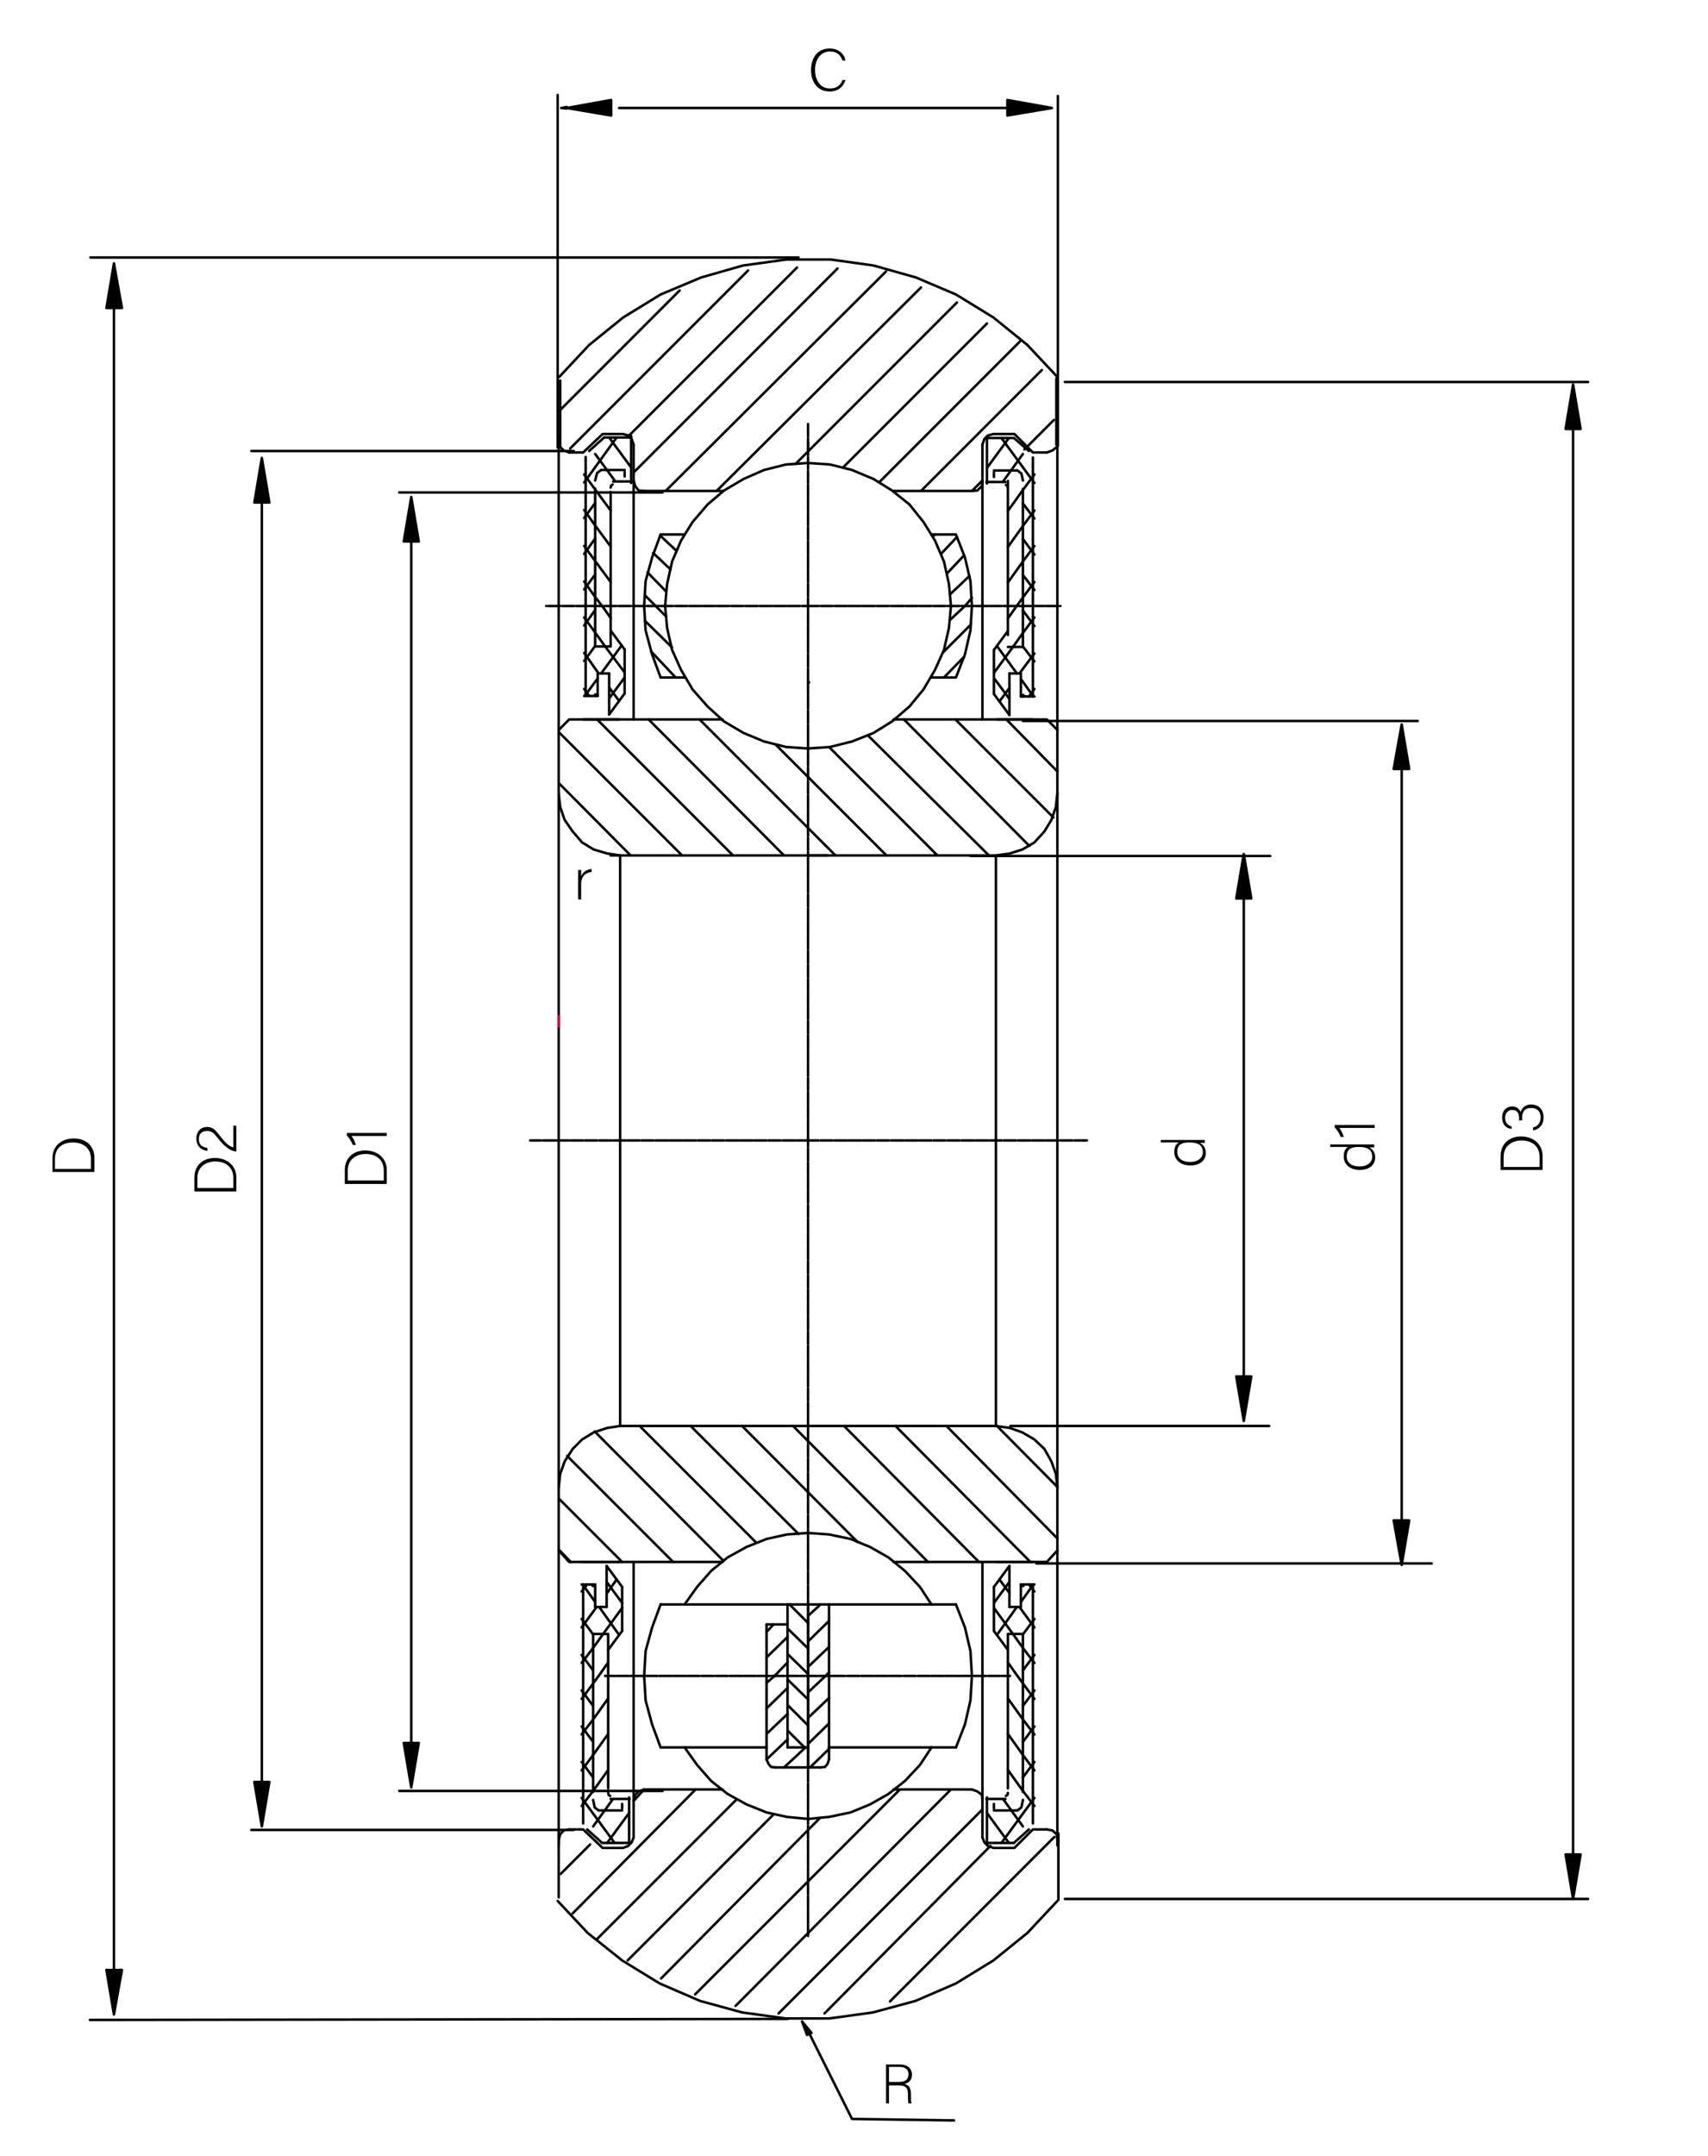 <?xml version="1.0" encoding="utf-8"?>
<!-- Generator: Adobe Illustrator 26.3.1, SVG Export Plug-In . SVG Version: 6.00 Build 0)  -->
<svg version="1.1" id="图层_1" xmlns="http://www.w3.org/2000/svg" xmlns:xlink="http://www.w3.org/1999/xlink" x="0px" y="0px"
	 viewBox="0 0 341.8 431.2" style="enable-background:new 0 0 341.8 431.2;" xml:space="preserve">
<style type="text/css">
	.st0{fill:none;stroke:#000000;stroke-width:0.461;stroke-linecap:round;stroke-linejoin:round;stroke-miterlimit:10;}
	.st1{fill:none;stroke:#000000;stroke-width:0.5;stroke-linecap:round;stroke-linejoin:round;stroke-miterlimit:10;}
	.st2{fill:none;stroke:#DD0037;stroke-width:0.5;stroke-linecap:round;stroke-linejoin:round;stroke-miterlimit:10;}
	.st3{fill:none;stroke:#000000;stroke-width:0.5;stroke-linecap:round;stroke-linejoin:round;stroke-miterlimit:1;}
</style>
<g>
	<path class="st0" d="M3789.2,189.6c0,32,26,57.9,58,57.9c32,0,57.9-26,57.9-58s-26-57.9-58-57.9
		C3815.1,131.7,3789.2,157.7,3789.2,189.6"/>
</g>
<g>
	<line class="st1" x1="161.7" y1="84.8" x2="161.7" y2="87.1"/>
</g>
<g>
	<line class="st1" x1="161.7" y1="87.3" x2="161.7" y2="87.3"/>
</g>
<g>
	<line class="st1" x1="161.7" y1="87.7" x2="161.7" y2="90"/>
</g>
<g>
	<line class="st1" x1="161.7" y1="90.1" x2="161.7" y2="90.1"/>
</g>
<g>
	<line class="st1" x1="161.7" y1="88.5" x2="161.7" y2="90.8"/>
</g>
<g>
	<line class="st1" x1="161.7" y1="91" x2="161.7" y2="91"/>
</g>
<g>
	<line class="st1" x1="161.7" y1="91.4" x2="161.7" y2="93.6"/>
</g>
<g>
	<line class="st1" x1="161.7" y1="93.8" x2="161.7" y2="93.8"/>
</g>
<g>
	<line class="st1" x1="161.7" y1="94.2" x2="161.7" y2="96.5"/>
</g>
<g>
	<line class="st1" x1="161.7" y1="96.6" x2="161.7" y2="96.6"/>
</g>
<g>
	<line class="st1" x1="161.7" y1="97" x2="161.7" y2="99.3"/>
</g>
<g>
	<line class="st1" x1="161.7" y1="99.5" x2="161.7" y2="99.5"/>
</g>
<g>
	<line class="st1" x1="161.7" y1="99.8" x2="161.7" y2="102.1"/>
</g>
<g>
	<line class="st1" x1="161.7" y1="102.3" x2="161.7" y2="102.3"/>
</g>
<g>
	<line class="st1" x1="161.7" y1="102.6" x2="161.7" y2="104.9"/>
</g>
<g>
	<line class="st1" x1="161.7" y1="105.1" x2="161.7" y2="105.1"/>
</g>
<g>
	<line class="st1" x1="161.7" y1="105.5" x2="161.7" y2="107.8"/>
</g>
<g>
	<line class="st1" x1="161.7" y1="107.9" x2="161.7" y2="107.9"/>
</g>
<g>
	<line class="st1" x1="161.7" y1="108.3" x2="161.7" y2="110.6"/>
</g>
<g>
	<line class="st1" x1="161.7" y1="110.8" x2="161.7" y2="110.8"/>
</g>
<g>
	<line class="st1" x1="161.7" y1="111.1" x2="161.7" y2="113.4"/>
</g>
<g>
	<line class="st1" x1="161.7" y1="113.6" x2="161.7" y2="113.6"/>
</g>
<g>
	<line class="st1" x1="161.7" y1="113.9" x2="161.7" y2="116.2"/>
</g>
<g>
	<line class="st1" x1="161.7" y1="116.4" x2="161.7" y2="116.4"/>
</g>
<g>
	<line class="st1" x1="161.7" y1="116.8" x2="161.7" y2="119.1"/>
</g>
<g>
	<line class="st1" x1="161.7" y1="119.2" x2="161.7" y2="119.2"/>
</g>
<g>
	<line class="st1" x1="161.7" y1="119.6" x2="161.7" y2="121.9"/>
</g>
<g>
	<line class="st1" x1="161.7" y1="122.1" x2="161.7" y2="122.1"/>
</g>
<g>
	<line class="st1" x1="161.7" y1="122.4" x2="161.7" y2="124.7"/>
</g>
<g>
	<line class="st1" x1="161.7" y1="124.9" x2="161.7" y2="124.9"/>
</g>
<g>
	<line class="st1" x1="161.7" y1="125.2" x2="161.7" y2="127.5"/>
</g>
<g>
	<line class="st1" x1="161.7" y1="127.7" x2="161.7" y2="127.7"/>
</g>
<g>
	<line class="st1" x1="161.7" y1="128" x2="161.7" y2="130.3"/>
</g>
<g>
	<line class="st1" x1="161.7" y1="130.5" x2="161.7" y2="130.5"/>
</g>
<g>
	<line class="st1" x1="161.7" y1="130.9" x2="161.7" y2="133.2"/>
</g>
<g>
	<line class="st1" x1="161.7" y1="133.3" x2="161.7" y2="133.3"/>
</g>
<g>
	<line class="st1" x1="161.7" y1="133.7" x2="161.7" y2="136"/>
</g>
<g>
	<line class="st1" x1="161.7" y1="136.2" x2="161.7" y2="136.2"/>
</g>
<g>
	<line class="st1" x1="161.7" y1="136.5" x2="161.7" y2="138.8"/>
</g>
<g>
	<line class="st1" x1="161.7" y1="139" x2="161.7" y2="139"/>
</g>
<g>
	<line class="st1" x1="161.7" y1="139.3" x2="161.7" y2="141.6"/>
</g>
<g>
	<line class="st1" x1="161.7" y1="141.8" x2="161.7" y2="141.8"/>
</g>
<g>
	<line class="st1" x1="161.7" y1="142.2" x2="161.7" y2="144.5"/>
</g>
<g>
	<line class="st1" x1="161.7" y1="144.6" x2="161.7" y2="144.6"/>
</g>
<g>
	<line class="st1" x1="161.7" y1="145" x2="161.7" y2="147.3"/>
</g>
<g>
	<line class="st1" x1="161.7" y1="147.5" x2="161.7" y2="147.5"/>
</g>
<g>
	<line class="st1" x1="161.7" y1="147.8" x2="161.7" y2="150.1"/>
</g>
<g>
	<line class="st1" x1="161.7" y1="150.3" x2="161.7" y2="150.3"/>
</g>
<g>
	<line class="st1" x1="161.7" y1="150.6" x2="161.7" y2="152.9"/>
</g>
<g>
	<line class="st1" x1="161.7" y1="153.1" x2="161.7" y2="153.1"/>
</g>
<g>
	<line class="st1" x1="161.7" y1="153.5" x2="161.7" y2="155.7"/>
</g>
<g>
	<line class="st1" x1="161.7" y1="155.9" x2="161.7" y2="155.9"/>
</g>
<g>
	<line class="st1" x1="161.7" y1="156.3" x2="161.7" y2="158.6"/>
</g>
<g>
	<line class="st1" x1="161.7" y1="158.7" x2="161.7" y2="158.7"/>
</g>
<g>
	<line class="st1" x1="161.7" y1="159.1" x2="161.7" y2="161.4"/>
</g>
<g>
	<line class="st1" x1="161.7" y1="161.6" x2="161.7" y2="161.6"/>
</g>
<g>
	<line class="st1" x1="161.7" y1="161.9" x2="161.7" y2="164.2"/>
</g>
<g>
	<line class="st1" x1="161.7" y1="164.4" x2="161.7" y2="164.4"/>
</g>
<g>
	<line class="st1" x1="161.7" y1="164.7" x2="161.7" y2="167"/>
</g>
<g>
	<line class="st1" x1="161.7" y1="167.2" x2="161.7" y2="167.2"/>
</g>
<g>
	<line class="st1" x1="161.7" y1="167.6" x2="161.7" y2="169.9"/>
</g>
<g>
	<line class="st1" x1="161.7" y1="170" x2="161.7" y2="170"/>
</g>
<g>
	<line class="st1" x1="161.7" y1="170.4" x2="161.7" y2="172.7"/>
</g>
<g>
	<line class="st1" x1="161.7" y1="172.9" x2="161.7" y2="172.9"/>
</g>
<g>
	<line class="st1" x1="161.7" y1="173.2" x2="161.7" y2="175.5"/>
</g>
<g>
	<line class="st1" x1="161.7" y1="175.7" x2="161.7" y2="175.7"/>
</g>
<g>
	<line class="st1" x1="161.7" y1="176" x2="161.7" y2="178.3"/>
</g>
<g>
	<line class="st1" x1="161.7" y1="178.5" x2="161.7" y2="178.5"/>
</g>
<g>
	<line class="st1" x1="161.7" y1="178.9" x2="161.7" y2="181.2"/>
</g>
<g>
	<line class="st1" x1="161.7" y1="181.3" x2="161.7" y2="181.3"/>
</g>
<g>
	<line class="st1" x1="161.7" y1="181.7" x2="161.7" y2="184"/>
</g>
<g>
	<line class="st1" x1="161.7" y1="184.2" x2="161.7" y2="184.2"/>
</g>
<g>
	<line class="st1" x1="161.7" y1="184.5" x2="161.7" y2="186.8"/>
</g>
<g>
	<line class="st1" x1="161.7" y1="187" x2="161.7" y2="187"/>
</g>
<g>
	<line class="st1" x1="161.7" y1="187.3" x2="161.7" y2="189.6"/>
</g>
<g>
	<line class="st1" x1="161.7" y1="189.8" x2="161.7" y2="189.8"/>
</g>
<g>
	<line class="st1" x1="161.7" y1="190.2" x2="161.7" y2="192.4"/>
</g>
<g>
	<line class="st1" x1="161.7" y1="192.6" x2="161.7" y2="192.6"/>
</g>
<g>
	<line class="st1" x1="161.7" y1="193" x2="161.7" y2="195.3"/>
</g>
<g>
	<line class="st1" x1="161.7" y1="195.4" x2="161.7" y2="195.4"/>
</g>
<g>
	<line class="st1" x1="161.7" y1="195.8" x2="161.7" y2="198.1"/>
</g>
<g>
	<line class="st1" x1="161.7" y1="198.3" x2="161.7" y2="198.3"/>
</g>
<g>
	<line class="st1" x1="161.7" y1="198.6" x2="161.7" y2="200.9"/>
</g>
<g>
	<line class="st1" x1="161.7" y1="201.1" x2="161.7" y2="201.1"/>
</g>
<g>
	<line class="st1" x1="161.7" y1="201.4" x2="161.7" y2="203.7"/>
</g>
<g>
	<line class="st1" x1="161.7" y1="203.9" x2="161.7" y2="203.9"/>
</g>
<g>
	<line class="st1" x1="161.7" y1="204.3" x2="161.7" y2="206.6"/>
</g>
<g>
	<line class="st1" x1="161.7" y1="206.7" x2="161.7" y2="206.7"/>
</g>
<g>
	<line class="st1" x1="161.7" y1="207.1" x2="161.7" y2="209.4"/>
</g>
<g>
	<line class="st1" x1="161.7" y1="209.6" x2="161.7" y2="209.6"/>
</g>
<g>
	<line class="st1" x1="161.7" y1="209.9" x2="161.7" y2="212.2"/>
</g>
<g>
	<line class="st1" x1="161.7" y1="212.4" x2="161.7" y2="212.4"/>
</g>
<g>
	<line class="st1" x1="161.7" y1="212.7" x2="161.7" y2="215"/>
</g>
<g>
	<line class="st1" x1="161.7" y1="215.2" x2="161.7" y2="215.2"/>
</g>
<g>
	<line class="st1" x1="161.7" y1="215.6" x2="161.7" y2="217.9"/>
</g>
<g>
	<line class="st1" x1="161.7" y1="218" x2="161.7" y2="218"/>
</g>
<g>
	<line class="st1" x1="161.7" y1="218.4" x2="161.7" y2="220.7"/>
</g>
<g>
	<line class="st1" x1="161.7" y1="220.9" x2="161.7" y2="220.9"/>
</g>
<g>
	<line class="st1" x1="161.7" y1="221.2" x2="161.7" y2="223.5"/>
</g>
<g>
	<line class="st1" x1="161.7" y1="223.7" x2="161.7" y2="223.7"/>
</g>
<g>
	<line class="st1" x1="161.7" y1="224" x2="161.7" y2="226.3"/>
</g>
<g>
	<line class="st1" x1="161.7" y1="226.5" x2="161.7" y2="226.5"/>
</g>
<g>
	<line class="st1" x1="161.7" y1="226.8" x2="161.7" y2="229.1"/>
</g>
<g>
	<line class="st1" x1="161.7" y1="229.3" x2="161.7" y2="229.3"/>
</g>
<g>
	<line class="st1" x1="161.7" y1="229.7" x2="161.7" y2="232"/>
</g>
<g>
	<line class="st1" x1="161.7" y1="232.1" x2="161.7" y2="232.1"/>
</g>
<g>
	<line class="st1" x1="161.7" y1="232.5" x2="161.7" y2="234.8"/>
</g>
<g>
	<line class="st1" x1="161.7" y1="235" x2="161.7" y2="235"/>
</g>
<g>
	<line class="st1" x1="161.7" y1="235.3" x2="161.7" y2="237.6"/>
</g>
<g>
	<line class="st1" x1="161.7" y1="237.8" x2="161.7" y2="237.8"/>
</g>
<g>
	<line class="st1" x1="161.7" y1="238.1" x2="161.7" y2="240.4"/>
</g>
<g>
	<line class="st1" x1="161.7" y1="240.6" x2="161.7" y2="240.6"/>
</g>
<g>
	<line class="st1" x1="161.7" y1="241" x2="161.7" y2="243.3"/>
</g>
<g>
	<line class="st1" x1="161.7" y1="243.4" x2="161.7" y2="243.4"/>
</g>
<g>
	<line class="st1" x1="161.7" y1="243.8" x2="161.7" y2="246.1"/>
</g>
<g>
	<line class="st1" x1="161.7" y1="246.3" x2="161.7" y2="246.3"/>
</g>
<g>
	<line class="st1" x1="161.7" y1="246.6" x2="161.7" y2="248.9"/>
</g>
<g>
	<line class="st1" x1="161.7" y1="249.1" x2="161.7" y2="249.1"/>
</g>
<g>
	<line class="st1" x1="161.7" y1="249.4" x2="161.7" y2="251.7"/>
</g>
<g>
	<line class="st1" x1="161.7" y1="251.9" x2="161.7" y2="251.9"/>
</g>
<g>
	<line class="st1" x1="161.7" y1="252.3" x2="161.7" y2="254.5"/>
</g>
<g>
	<line class="st1" x1="161.7" y1="254.7" x2="161.7" y2="254.7"/>
</g>
<g>
	<line class="st1" x1="161.7" y1="255.1" x2="161.7" y2="257.4"/>
</g>
<g>
	<line class="st1" x1="161.7" y1="257.5" x2="161.7" y2="257.5"/>
</g>
<g>
	<line class="st1" x1="161.7" y1="257.9" x2="161.7" y2="260.2"/>
</g>
<g>
	<line class="st1" x1="161.7" y1="260.4" x2="161.7" y2="260.4"/>
</g>
<g>
	<line class="st1" x1="161.7" y1="260.7" x2="161.7" y2="263"/>
</g>
<g>
	<line class="st1" x1="161.7" y1="263.2" x2="161.7" y2="263.2"/>
</g>
<g>
	<line class="st1" x1="161.7" y1="263.5" x2="161.7" y2="265.8"/>
</g>
<g>
	<line class="st1" x1="161.7" y1="266" x2="161.7" y2="266"/>
</g>
<g>
	<line class="st1" x1="161.7" y1="266.4" x2="161.7" y2="268.7"/>
</g>
<g>
	<line class="st1" x1="161.7" y1="268.8" x2="161.7" y2="268.8"/>
</g>
<g>
	<line class="st1" x1="161.7" y1="269.2" x2="161.7" y2="271.5"/>
</g>
<g>
	<line class="st1" x1="161.7" y1="271.7" x2="161.7" y2="271.7"/>
</g>
<g>
	<line class="st1" x1="161.7" y1="272" x2="161.7" y2="274.3"/>
</g>
<g>
	<line class="st1" x1="161.7" y1="274.5" x2="161.7" y2="274.5"/>
</g>
<g>
	<line class="st1" x1="161.7" y1="274.8" x2="161.7" y2="277.1"/>
</g>
<g>
	<line class="st1" x1="161.7" y1="277.3" x2="161.7" y2="277.3"/>
</g>
<g>
	<line class="st1" x1="161.7" y1="277.7" x2="161.7" y2="280"/>
</g>
<g>
	<line class="st1" x1="161.7" y1="280.1" x2="161.7" y2="280.1"/>
</g>
<g>
	<line class="st1" x1="161.7" y1="280.5" x2="161.7" y2="282.8"/>
</g>
<g>
	<line class="st1" x1="161.7" y1="283" x2="161.7" y2="283"/>
</g>
<g>
	<line class="st1" x1="161.7" y1="283.3" x2="161.7" y2="285.6"/>
</g>
<g>
	<line class="st1" x1="161.7" y1="285.8" x2="161.7" y2="285.8"/>
</g>
<g>
	<line class="st1" x1="161.7" y1="286.1" x2="161.7" y2="288.4"/>
</g>
<g>
	<line class="st1" x1="161.7" y1="288.6" x2="161.7" y2="288.6"/>
</g>
<g>
	<line class="st1" x1="161.7" y1="289" x2="161.7" y2="291.2"/>
</g>
<g>
	<line class="st1" x1="161.7" y1="291.4" x2="161.7" y2="291.4"/>
</g>
<g>
	<line class="st1" x1="161.7" y1="291.8" x2="161.7" y2="294.1"/>
</g>
<g>
	<line class="st1" x1="161.7" y1="294.2" x2="161.7" y2="294.2"/>
</g>
<g>
	<line class="st1" x1="161.7" y1="294.6" x2="161.7" y2="296.9"/>
</g>
<g>
	<line class="st1" x1="161.7" y1="297.1" x2="161.7" y2="297.1"/>
</g>
<g>
	<line class="st1" x1="161.7" y1="297.4" x2="161.7" y2="299.7"/>
</g>
<g>
	<line class="st1" x1="161.7" y1="299.9" x2="161.7" y2="299.9"/>
</g>
<g>
	<line class="st1" x1="161.7" y1="300.2" x2="161.7" y2="302.5"/>
</g>
<g>
	<line class="st1" x1="161.7" y1="302.7" x2="161.7" y2="302.7"/>
</g>
<g>
	<line class="st1" x1="161.7" y1="303.1" x2="161.7" y2="305.4"/>
</g>
<g>
	<line class="st1" x1="161.7" y1="305.5" x2="161.7" y2="305.5"/>
</g>
<g>
	<line class="st1" x1="161.7" y1="305.9" x2="161.7" y2="308.2"/>
</g>
<g>
	<line class="st1" x1="161.7" y1="308.4" x2="161.7" y2="308.4"/>
</g>
<g>
	<line class="st1" x1="161.7" y1="308.7" x2="161.7" y2="311"/>
</g>
<g>
	<line class="st1" x1="161.7" y1="311.2" x2="161.7" y2="311.2"/>
</g>
<g>
	<line class="st1" x1="161.7" y1="311.5" x2="161.7" y2="313.8"/>
</g>
<g>
	<line class="st1" x1="161.7" y1="314" x2="161.7" y2="314"/>
</g>
<g>
	<line class="st1" x1="161.7" y1="314.4" x2="161.7" y2="316.7"/>
</g>
<g>
	<line class="st1" x1="161.7" y1="316.8" x2="161.7" y2="316.8"/>
</g>
<g>
	<line class="st1" x1="161.7" y1="317.2" x2="161.7" y2="319.5"/>
</g>
<g>
	<line class="st1" x1="161.7" y1="319.7" x2="161.7" y2="319.7"/>
</g>
<g>
	<line class="st1" x1="161.7" y1="320" x2="161.7" y2="322.3"/>
</g>
<g>
	<line class="st1" x1="161.7" y1="322.5" x2="161.7" y2="322.5"/>
</g>
<g>
	<line class="st1" x1="161.7" y1="322.8" x2="161.7" y2="325.1"/>
</g>
<g>
	<line class="st1" x1="161.7" y1="325.3" x2="161.7" y2="325.3"/>
</g>
<g>
	<line class="st1" x1="161.7" y1="325.7" x2="161.7" y2="327.9"/>
</g>
<g>
	<line class="st1" x1="161.7" y1="328.1" x2="161.7" y2="328.1"/>
</g>
<g>
	<line class="st1" x1="161.7" y1="328.5" x2="161.7" y2="330.8"/>
</g>
<g>
	<line class="st1" x1="161.7" y1="330.9" x2="161.7" y2="330.9"/>
</g>
<g>
	<line class="st1" x1="161.7" y1="331.3" x2="161.7" y2="333.6"/>
</g>
<g>
	<line class="st1" x1="161.7" y1="333.8" x2="161.7" y2="333.8"/>
</g>
<g>
	<line class="st1" x1="161.7" y1="334.1" x2="161.7" y2="336.4"/>
</g>
<g>
	<line class="st1" x1="161.7" y1="336.6" x2="161.7" y2="336.6"/>
</g>
<g>
	<line class="st1" x1="161.7" y1="336.9" x2="161.7" y2="339.2"/>
</g>
<g>
	<line class="st1" x1="161.7" y1="339.4" x2="161.7" y2="339.4"/>
</g>
<g>
	<line class="st1" x1="161.7" y1="339.8" x2="161.7" y2="342.1"/>
</g>
<g>
	<line class="st1" x1="161.7" y1="342.2" x2="161.7" y2="342.2"/>
</g>
<g>
	<line class="st1" x1="161.7" y1="342.6" x2="161.7" y2="344.9"/>
</g>
<g>
	<line class="st1" x1="161.7" y1="345.1" x2="161.7" y2="345.1"/>
</g>
<g>
	<line class="st1" x1="161.7" y1="345.4" x2="161.7" y2="347.7"/>
</g>
<g>
	<line class="st1" x1="161.7" y1="347.9" x2="161.7" y2="347.9"/>
</g>
<g>
	<line class="st1" x1="161.7" y1="348.2" x2="161.7" y2="350.5"/>
</g>
<g>
	<line class="st1" x1="161.7" y1="350.7" x2="161.7" y2="350.7"/>
</g>
<g>
	<line class="st1" x1="161.7" y1="351.1" x2="161.7" y2="353.4"/>
</g>
<g>
	<line class="st1" x1="161.7" y1="353.5" x2="161.7" y2="353.5"/>
</g>
<g>
	<line class="st1" x1="161.7" y1="353.9" x2="161.7" y2="356.2"/>
</g>
<g>
	<line class="st1" x1="161.7" y1="356.3" x2="161.7" y2="356.3"/>
</g>
<g>
	<line class="st1" x1="161.7" y1="356.7" x2="161.7" y2="359"/>
</g>
<g>
	<line class="st1" x1="161.7" y1="359.2" x2="161.7" y2="359.2"/>
</g>
<g>
	<line class="st1" x1="161.7" y1="359.5" x2="161.7" y2="361.8"/>
</g>
<g>
	<line class="st1" x1="161.7" y1="362" x2="161.7" y2="362"/>
</g>
<g>
	<line class="st1" x1="161.7" y1="362.3" x2="161.7" y2="364.6"/>
</g>
<g>
	<line class="st1" x1="161.7" y1="364.8" x2="161.7" y2="364.8"/>
</g>
<g>
	<line class="st1" x1="161.7" y1="365.2" x2="161.7" y2="367.5"/>
</g>
<g>
	<line class="st1" x1="161.7" y1="367.6" x2="161.7" y2="367.6"/>
</g>
<g>
	<line class="st1" x1="161.7" y1="368" x2="161.7" y2="370.3"/>
</g>
<g>
	<line class="st1" x1="161.7" y1="370.5" x2="161.7" y2="370.5"/>
</g>
<g>
	<line class="st1" x1="161.7" y1="370.8" x2="161.7" y2="373.1"/>
</g>
<g>
	<line class="st1" x1="161.7" y1="373.3" x2="161.7" y2="373.3"/>
</g>
<g>
	<line class="st1" x1="161.7" y1="373.6" x2="161.7" y2="375.9"/>
</g>
<g>
	<line class="st1" x1="161.7" y1="376.1" x2="161.7" y2="376.1"/>
</g>
<g>
	<line class="st1" x1="161.7" y1="376.5" x2="161.7" y2="378.8"/>
</g>
<g>
	<line class="st1" x1="161.7" y1="378.9" x2="161.7" y2="378.9"/>
</g>
<g>
	<line class="st1" x1="161.7" y1="379.3" x2="161.7" y2="381.6"/>
</g>
<g>
	<line class="st1" x1="161.7" y1="381.8" x2="161.7" y2="381.8"/>
</g>
<g>
	<line class="st1" x1="161.7" y1="382.1" x2="161.7" y2="384.4"/>
</g>
<g>
	<line class="st1" x1="161.7" y1="384.6" x2="161.7" y2="384.6"/>
</g>
<g>
	<line class="st1" x1="161.7" y1="384.9" x2="161.7" y2="387.2"/>
</g>
<g>
	<line class="st1" x1="211.6" y1="87.1" x2="211.6" y2="228.1"/>
</g>
<g>
	<line class="st1" x1="161.7" y1="228.1" x2="163.8" y2="228.1"/>
</g>
<g>
	<line class="st1" x1="164.2" y1="228.1" x2="164.2" y2="228.1"/>
</g>
<g>
	<line class="st1" x1="164.4" y1="228.1" x2="166.6" y2="228.1"/>
</g>
<g>
	<line class="st1" x1="167" y1="228.1" x2="167" y2="228.1"/>
</g>
<g>
	<line class="st1" x1="167.2" y1="228.1" x2="169.5" y2="228.1"/>
</g>
<g>
	<line class="st1" x1="169.8" y1="228.1" x2="169.8" y2="228.1"/>
</g>
<g>
	<line class="st1" x1="170" y1="228.1" x2="172.3" y2="228.1"/>
</g>
<g>
	<line class="st1" x1="172.6" y1="228.1" x2="172.6" y2="228.1"/>
</g>
<g>
	<line class="st1" x1="172.8" y1="228.1" x2="175.1" y2="228.1"/>
</g>
<g>
	<line class="st1" x1="175.5" y1="228.1" x2="175.5" y2="228.1"/>
</g>
<g>
	<line class="st1" x1="175.6" y1="228.1" x2="177.9" y2="228.1"/>
</g>
<g>
	<line class="st1" x1="178.3" y1="228.1" x2="178.3" y2="228.1"/>
</g>
<g>
	<line class="st1" x1="178.5" y1="228.1" x2="180.8" y2="228.1"/>
</g>
<g>
	<line class="st1" x1="181.1" y1="228.1" x2="181.1" y2="228.1"/>
</g>
<g>
	<line class="st1" x1="181.3" y1="228.1" x2="183.6" y2="228.1"/>
</g>
<g>
	<line class="st1" x1="183.9" y1="228.1" x2="183.9" y2="228.1"/>
</g>
<g>
	<line class="st1" x1="184.1" y1="228.1" x2="186.4" y2="228.1"/>
</g>
<g>
	<line class="st1" x1="186.8" y1="228.1" x2="186.8" y2="228.1"/>
</g>
<g>
	<line class="st1" x1="186.9" y1="228.1" x2="189.2" y2="228.1"/>
</g>
<g>
	<line class="st1" x1="189.6" y1="228.1" x2="189.6" y2="228.1"/>
</g>
<g>
	<line class="st1" x1="189.8" y1="228.1" x2="192" y2="228.1"/>
</g>
<g>
	<line class="st1" x1="192.4" y1="228.1" x2="192.4" y2="228.1"/>
</g>
<g>
	<line class="st1" x1="192.6" y1="228.1" x2="194.9" y2="228.1"/>
</g>
<g>
	<line class="st1" x1="195.2" y1="228.1" x2="195.2" y2="228.1"/>
</g>
<g>
	<line class="st1" x1="195.4" y1="228.1" x2="197.7" y2="228.1"/>
</g>
<g>
	<line class="st1" x1="198" y1="228.1" x2="198" y2="228.1"/>
</g>
<g>
	<line class="st1" x1="198.2" y1="228.1" x2="200.5" y2="228.1"/>
</g>
<g>
	<line class="st1" x1="200.9" y1="228.1" x2="200.9" y2="228.1"/>
</g>
<g>
	<line class="st1" x1="201" y1="228.1" x2="203.3" y2="228.1"/>
</g>
<g>
	<line class="st1" x1="203.7" y1="228.1" x2="203.7" y2="228.1"/>
</g>
<g>
	<line class="st1" x1="203.9" y1="228.1" x2="206.2" y2="228.1"/>
</g>
<g>
	<line class="st1" x1="206.5" y1="228.1" x2="206.5" y2="228.1"/>
</g>
<g>
	<line class="st1" x1="206.7" y1="228.1" x2="209" y2="228.1"/>
</g>
<g>
	<line class="st1" x1="209.3" y1="228.1" x2="209.3" y2="228.1"/>
</g>
<g>
	<line class="st1" x1="209.5" y1="228.1" x2="211.8" y2="228.1"/>
</g>
<g>
	<line class="st1" x1="212.2" y1="228.1" x2="212.2" y2="228.1"/>
</g>
<g>
	<line class="st1" x1="212.3" y1="228.1" x2="214.6" y2="228.1"/>
</g>
<g>
	<line class="st1" x1="215" y1="228.1" x2="215" y2="228.1"/>
</g>
<g>
	<line class="st1" x1="215.2" y1="228.1" x2="217.5" y2="228.1"/>
</g>
<g>
	<line class="st1" x1="161.7" y1="171.1" x2="199.3" y2="171.1"/>
</g>
<g>
	<line class="st1" x1="161.7" y1="121.2" x2="163.8" y2="121.2"/>
</g>
<g>
	<line class="st1" x1="164.2" y1="121.2" x2="164.2" y2="121.2"/>
</g>
<g>
	<line class="st1" x1="164.4" y1="121.2" x2="166.6" y2="121.2"/>
</g>
<g>
	<line class="st1" x1="167" y1="121.2" x2="167" y2="121.2"/>
</g>
<g>
	<line class="st1" x1="167.2" y1="121.2" x2="169.5" y2="121.2"/>
</g>
<g>
	<line class="st1" x1="169.8" y1="121.2" x2="169.8" y2="121.2"/>
</g>
<g>
	<line class="st1" x1="170" y1="121.2" x2="172.3" y2="121.2"/>
</g>
<g>
	<line class="st1" x1="172.6" y1="121.2" x2="172.6" y2="121.2"/>
</g>
<g>
	<line class="st1" x1="172.8" y1="121.2" x2="175.1" y2="121.2"/>
</g>
<g>
	<line class="st1" x1="175.5" y1="121.2" x2="175.5" y2="121.2"/>
</g>
<g>
	<line class="st1" x1="175.6" y1="121.2" x2="177.9" y2="121.2"/>
</g>
<g>
	<line class="st1" x1="178.3" y1="121.2" x2="178.3" y2="121.2"/>
</g>
<g>
	<line class="st1" x1="178.5" y1="121.2" x2="180.8" y2="121.2"/>
</g>
<g>
	<line class="st1" x1="181.1" y1="121.2" x2="181.1" y2="121.2"/>
</g>
<g>
	<line class="st1" x1="181.3" y1="121.2" x2="183.6" y2="121.2"/>
</g>
<g>
	<line class="st1" x1="183.9" y1="121.2" x2="183.9" y2="121.2"/>
</g>
<g>
	<line class="st1" x1="184.1" y1="121.2" x2="186.4" y2="121.2"/>
</g>
<g>
	<line class="st1" x1="186.8" y1="121.2" x2="186.8" y2="121.2"/>
</g>
<g>
	<line class="st1" x1="186.9" y1="121.2" x2="189.2" y2="121.2"/>
</g>
<g>
	<line class="st1" x1="189.6" y1="121.2" x2="189.6" y2="121.2"/>
</g>
<g>
	<line class="st1" x1="189.8" y1="121.2" x2="192" y2="121.2"/>
</g>
<g>
	<line class="st1" x1="192.4" y1="121.2" x2="192.4" y2="121.2"/>
</g>
<g>
	<line class="st1" x1="192.6" y1="121.2" x2="194.9" y2="121.2"/>
</g>
<g>
	<line class="st1" x1="195.2" y1="121.2" x2="195.2" y2="121.2"/>
</g>
<g>
	<line class="st1" x1="195.4" y1="121.2" x2="197.7" y2="121.2"/>
</g>
<g>
	<line class="st1" x1="198" y1="121.2" x2="198" y2="121.2"/>
</g>
<g>
	<line class="st1" x1="198.2" y1="121.2" x2="200.5" y2="121.2"/>
</g>
<g>
	<line class="st1" x1="200.9" y1="121.2" x2="200.9" y2="121.2"/>
</g>
<g>
	<line class="st1" x1="201" y1="121.2" x2="203.3" y2="121.2"/>
</g>
<g>
	<line class="st1" x1="203.7" y1="121.2" x2="203.7" y2="121.2"/>
</g>
<g>
	<line class="st1" x1="203.9" y1="121.2" x2="206.2" y2="121.2"/>
</g>
<g>
	<line class="st1" x1="206.5" y1="121.2" x2="206.5" y2="121.2"/>
</g>
<g>
	<line class="st1" x1="206.7" y1="121.2" x2="209" y2="121.2"/>
</g>
<g>
	<line class="st1" x1="209.3" y1="121.2" x2="209.3" y2="121.2"/>
</g>
<g>
	<line class="st1" x1="209.5" y1="121.2" x2="211.8" y2="121.2"/>
</g>
<g>
	<line class="st1" x1="212.2" y1="121.2" x2="212.2" y2="121.2"/>
</g>
<g>
	<polyline class="st1" points="161.7,149.7 166.1,149.4 170.5,148.3 174.8,146.6 178.5,144.3 182,141.3 184.8,137.9 187.1,134 
		188.9,130 189.9,125.6 190.3,121.2 189.9,116.8 188.9,112.3 187.1,108.1 184.8,104.4 182,100.9 178.5,98.1 174.8,95.8 170.5,94 
		166.1,92.9 161.7,92.6 	"/>
</g>
<g>
	<polyline class="st1" points="186.4,135.5 191.3,135.5 193.1,130.9 194.2,126.1 194.5,121.2 194.2,116.2 193.1,111.5 191.3,106.9 
		186.4,106.9 	"/>
</g>
<g>
	<line class="st1" x1="178.8" y1="98.2" x2="194.5" y2="98.2"/>
</g>
<g>
	<line class="st1" x1="178.8" y1="143.9" x2="206.7" y2="143.9"/>
</g>
<g>
	<line class="st1" x1="196.6" y1="88.9" x2="196.6" y2="143.9"/>
</g>
<g>
	<polyline class="st1" points="196.6,88.9 197,87.8 197.7,87.1 198.8,86.8 203,86.8 206.7,90.5 209.5,90.5 	"/>
</g>
<g>
	<polyline class="st1" points="194.5,98.2 195.6,98.1 196.5,97.2 196.6,96.1 	"/>
</g>
<g>
	<polyline class="st1" points="209.5,90.5 210.6,90.1 211.5,89.4 211.6,88.4 	"/>
</g>
<g>
	<polyline class="st1" points="199.5,143.9 209.5,143.9 211.6,146 	"/>
</g>
<g>
	<path class="st1" d="M209.5,143.9"/>
</g>
<g>
	<line class="st1" x1="111.8" y1="87.1" x2="111.8" y2="228.1"/>
</g>
<g>
	<line class="st1" x1="161.7" y1="228.1" x2="159.6" y2="228.1"/>
</g>
<g>
	<line class="st1" x1="159.4" y1="228.1" x2="159.4" y2="228.1"/>
</g>
<g>
	<line class="st1" x1="159.1" y1="228.1" x2="156.8" y2="228.1"/>
</g>
<g>
	<line class="st1" x1="156.6" y1="228.1" x2="156.6" y2="228.1"/>
</g>
<g>
	<line class="st1" x1="156.2" y1="228.1" x2="153.9" y2="228.1"/>
</g>
<g>
	<line class="st1" x1="153.8" y1="228.1" x2="153.8" y2="228.1"/>
</g>
<g>
	<line class="st1" x1="153.4" y1="228.1" x2="151.1" y2="228.1"/>
</g>
<g>
	<line class="st1" x1="150.9" y1="228.1" x2="150.9" y2="228.1"/>
</g>
<g>
	<line class="st1" x1="150.6" y1="228.1" x2="148.3" y2="228.1"/>
</g>
<g>
	<line class="st1" x1="148.1" y1="228.1" x2="148.1" y2="228.1"/>
</g>
<g>
	<line class="st1" x1="147.8" y1="228.1" x2="145.5" y2="228.1"/>
</g>
<g>
	<line class="st1" x1="145.3" y1="228.1" x2="145.3" y2="228.1"/>
</g>
<g>
	<line class="st1" x1="144.9" y1="228.1" x2="142.6" y2="228.1"/>
</g>
<g>
	<line class="st1" x1="142.5" y1="228.1" x2="142.5" y2="228.1"/>
</g>
<g>
	<line class="st1" x1="142.1" y1="228.1" x2="139.8" y2="228.1"/>
</g>
<g>
	<line class="st1" x1="139.7" y1="228.1" x2="139.7" y2="228.1"/>
</g>
<g>
	<line class="st1" x1="139.3" y1="228.1" x2="137" y2="228.1"/>
</g>
<g>
	<line class="st1" x1="136.8" y1="228.1" x2="136.8" y2="228.1"/>
</g>
<g>
	<line class="st1" x1="136.5" y1="228.1" x2="134.2" y2="228.1"/>
</g>
<g>
	<line class="st1" x1="134" y1="228.1" x2="134" y2="228.1"/>
</g>
<g>
	<line class="st1" x1="133.7" y1="228.1" x2="131.4" y2="228.1"/>
</g>
<g>
	<line class="st1" x1="131.2" y1="228.1" x2="131.2" y2="228.1"/>
</g>
<g>
	<line class="st1" x1="130.8" y1="228.1" x2="128.5" y2="228.1"/>
</g>
<g>
	<line class="st1" x1="128.4" y1="228.1" x2="128.4" y2="228.1"/>
</g>
<g>
	<line class="st1" x1="128" y1="228.1" x2="125.7" y2="228.1"/>
</g>
<g>
	<line class="st1" x1="125.5" y1="228.1" x2="125.5" y2="228.1"/>
</g>
<g>
	<line class="st1" x1="125.2" y1="228.1" x2="122.9" y2="228.1"/>
</g>
<g>
	<line class="st1" x1="122.7" y1="228.1" x2="122.7" y2="228.1"/>
</g>
<g>
	<line class="st1" x1="122.4" y1="228.1" x2="120.1" y2="228.1"/>
</g>
<g>
	<line class="st1" x1="119.9" y1="228.1" x2="119.9" y2="228.1"/>
</g>
<g>
	<line class="st1" x1="119.5" y1="228.1" x2="117.2" y2="228.1"/>
</g>
<g>
	<line class="st1" x1="117.1" y1="228.1" x2="117.1" y2="228.1"/>
</g>
<g>
	<line class="st1" x1="116.7" y1="228.1" x2="114.4" y2="228.1"/>
</g>
<g>
	<line class="st1" x1="114.2" y1="228.1" x2="114.2" y2="228.1"/>
</g>
<g>
	<line class="st1" x1="113.9" y1="228.1" x2="111.6" y2="228.1"/>
</g>
<g>
	<line class="st1" x1="111.4" y1="228.1" x2="111.4" y2="228.1"/>
</g>
<g>
	<line class="st1" x1="111.1" y1="228.1" x2="108.8" y2="228.1"/>
</g>
<g>
	<line class="st1" x1="108.6" y1="228.1" x2="108.6" y2="228.1"/>
</g>
<g>
	<line class="st1" x1="108.2" y1="228.1" x2="106.1" y2="228.1"/>
</g>
<g>
	<polyline class="st1" points="161.7,92.6 157.3,92.9 152.9,94 148.8,95.8 144.9,98.1 141.6,100.9 138.6,104.4 136.3,108.1 
		134.5,112.3 133.5,116.8 133.1,121.2 133.5,125.6 134.5,130 136.3,134 138.6,137.9 141.6,141.3 144.9,144.3 148.8,146.6 
		152.9,148.3 157.3,149.4 161.7,149.7 	"/>
</g>
<g>
	<line class="st1" x1="126.8" y1="88.9" x2="126.8" y2="143.9"/>
</g>
<g>
	<polyline class="st1" points="132.2,106.9 130.5,111.5 129.2,116.2 128.9,121.2 129.2,126.1 130.5,130.9 132.2,135.5 	"/>
</g>
<g>
	<line class="st1" x1="165.6" y1="171.1" x2="122.2" y2="171.1"/>
</g>
<g>
	<line class="st1" x1="161.7" y1="121.2" x2="160.5" y2="121.2"/>
</g>
<g>
	<line class="st1" x1="160.1" y1="121.2" x2="160.1" y2="121.2"/>
</g>
<g>
	<line class="st1" x1="159.9" y1="121.2" x2="157.6" y2="121.2"/>
</g>
<g>
	<line class="st1" x1="157.3" y1="121.2" x2="157.3" y2="121.2"/>
</g>
<g>
	<line class="st1" x1="157.1" y1="121.2" x2="154.8" y2="121.2"/>
</g>
<g>
	<line class="st1" x1="154.5" y1="121.2" x2="154.5" y2="121.2"/>
</g>
<g>
	<line class="st1" x1="154.3" y1="121.2" x2="152" y2="121.2"/>
</g>
<g>
	<line class="st1" x1="151.6" y1="121.2" x2="151.6" y2="121.2"/>
</g>
<g>
	<line class="st1" x1="151.5" y1="121.2" x2="149.2" y2="121.2"/>
</g>
<g>
	<line class="st1" x1="148.8" y1="121.2" x2="148.8" y2="121.2"/>
</g>
<g>
	<line class="st1" x1="148.6" y1="121.2" x2="146.4" y2="121.2"/>
</g>
<g>
	<line class="st1" x1="146" y1="121.2" x2="146" y2="121.2"/>
</g>
<g>
	<line class="st1" x1="145.8" y1="121.2" x2="143.5" y2="121.2"/>
</g>
<g>
	<line class="st1" x1="143.2" y1="121.2" x2="143.2" y2="121.2"/>
</g>
<g>
	<line class="st1" x1="143" y1="121.2" x2="140.7" y2="121.2"/>
</g>
<g>
	<line class="st1" x1="140.4" y1="121.2" x2="140.4" y2="121.2"/>
</g>
<g>
	<line class="st1" x1="140.2" y1="121.2" x2="137.9" y2="121.2"/>
</g>
<g>
	<line class="st1" x1="137.5" y1="121.2" x2="137.5" y2="121.2"/>
</g>
<g>
	<line class="st1" x1="137.4" y1="121.2" x2="135.1" y2="121.2"/>
</g>
<g>
	<line class="st1" x1="134.7" y1="121.2" x2="134.7" y2="121.2"/>
</g>
<g>
	<line class="st1" x1="134.5" y1="121.2" x2="132.2" y2="121.2"/>
</g>
<g>
	<line class="st1" x1="131.9" y1="121.2" x2="131.9" y2="121.2"/>
</g>
<g>
	<line class="st1" x1="131.7" y1="121.2" x2="129.4" y2="121.2"/>
</g>
<g>
	<line class="st1" x1="129.1" y1="121.2" x2="129.1" y2="121.2"/>
</g>
<g>
	<line class="st1" x1="128.9" y1="121.2" x2="126.6" y2="121.2"/>
</g>
<g>
	<line class="st1" x1="126.2" y1="121.2" x2="126.2" y2="121.2"/>
</g>
<g>
	<line class="st1" x1="126.1" y1="121.2" x2="123.8" y2="121.2"/>
</g>
<g>
	<line class="st1" x1="123.4" y1="121.2" x2="123.4" y2="121.2"/>
</g>
<g>
	<line class="st1" x1="123.2" y1="121.2" x2="120.9" y2="121.2"/>
</g>
<g>
	<line class="st1" x1="120.6" y1="121.2" x2="120.6" y2="121.2"/>
</g>
<g>
	<line class="st1" x1="120.4" y1="121.2" x2="118.1" y2="121.2"/>
</g>
<g>
	<line class="st1" x1="117.8" y1="121.2" x2="117.8" y2="121.2"/>
</g>
<g>
	<line class="st1" x1="117.6" y1="121.2" x2="115.3" y2="121.2"/>
</g>
<g>
	<line class="st1" x1="114.9" y1="121.2" x2="114.9" y2="121.2"/>
</g>
<g>
	<line class="st1" x1="114.8" y1="121.2" x2="112.5" y2="121.2"/>
</g>
<g>
	<line class="st1" x1="112.1" y1="121.2" x2="112.1" y2="121.2"/>
</g>
<g>
	<line class="st1" x1="112" y1="121.2" x2="109.7" y2="121.2"/>
</g>
<g>
	<line class="st1" x1="109.3" y1="121.2" x2="109.3" y2="121.2"/>
</g>
<g>
	<polyline class="st1" points="123.9,143.9 113.9,143.9 111.8,146 	"/>
</g>
<g>
	<line class="st1" x1="144.6" y1="143.9" x2="116.7" y2="143.9"/>
</g>
<g>
	<line class="st1" x1="137" y1="135.5" x2="132.2" y2="135.5"/>
</g>
<g>
	<polyline class="st1" points="111.8,88.4 112.1,89.4 112.8,90.1 113.9,90.5 	"/>
</g>
<g>
	<polyline class="st1" points="126.8,96.1 127.1,97.2 127.8,98.1 128.9,98.2 	"/>
</g>
<g>
	<polyline class="st1" points="126.8,88.9 126.4,87.8 125.7,87.1 124.7,86.8 120.6,86.8 116.7,90.5 113.9,90.5 	"/>
</g>
<g>
	<line class="st1" x1="144.6" y1="98.2" x2="128.9" y2="98.2"/>
</g>
<g>
	<line class="st1" x1="137" y1="106.9" x2="132.2" y2="106.9"/>
</g>
<g>
	<line class="st1" x1="111.8" y1="369.1" x2="111.8" y2="228.1"/>
</g>
<g>
	<line class="st1" x1="211.6" y1="369.1" x2="211.6" y2="228.1"/>
</g>
<g>
	<polyline class="st1" points="132.2,320.9 130.5,325.5 129.2,330.2 128.9,335.2 129.2,340.1 130.5,344.9 132.2,349.5 	"/>
</g>
<g>
	<line class="st1" x1="126.8" y1="367.5" x2="126.8" y2="312.4"/>
</g>
<g>
	<polyline class="st1" points="161.7,306.6 157.5,306.9 153.4,307.8 149.4,309.4 145.6,311.5 142.3,314.2 139.5,317.4 137,320.9 	
		"/>
</g>
<g>
	<polyline class="st1" points="161.7,363.8 165.9,363.4 170.2,362.5 174.1,360.9 177.8,358.8 181.1,356.2 184.1,353 186.4,349.5 	
		"/>
</g>
<g>
	<line class="st1" x1="196.6" y1="367.5" x2="196.6" y2="312.4"/>
</g>
<g>
	<polyline class="st1" points="191.3,349.5 193.1,344.9 194.2,340.1 194.5,335.2 194.2,330.2 193.1,325.5 191.3,320.9 	"/>
</g>
<g>
	<line class="st1" x1="161.7" y1="285.2" x2="199.3" y2="285.2"/>
</g>
<g>
	<line class="st1" x1="161.7" y1="335.2" x2="163.3" y2="335.2"/>
</g>
<g>
	<line class="st1" x1="163.5" y1="335.2" x2="163.5" y2="335.2"/>
</g>
<g>
	<line class="st1" x1="163.8" y1="335.2" x2="166.1" y2="335.2"/>
</g>
<g>
	<line class="st1" x1="166.3" y1="335.2" x2="166.3" y2="335.2"/>
</g>
<g>
	<line class="st1" x1="166.6" y1="335.2" x2="168.9" y2="335.2"/>
</g>
<g>
	<line class="st1" x1="169.1" y1="335.2" x2="169.1" y2="335.2"/>
</g>
<g>
	<line class="st1" x1="169.5" y1="335.2" x2="171.8" y2="335.2"/>
</g>
<g>
	<line class="st1" x1="171.9" y1="335.2" x2="171.9" y2="335.2"/>
</g>
<g>
	<line class="st1" x1="172.3" y1="335.2" x2="174.6" y2="335.2"/>
</g>
<g>
	<line class="st1" x1="174.8" y1="335.2" x2="174.8" y2="335.2"/>
</g>
<g>
	<line class="st1" x1="175.1" y1="335.2" x2="177.4" y2="335.2"/>
</g>
<g>
	<line class="st1" x1="177.6" y1="335.2" x2="177.6" y2="335.2"/>
</g>
<g>
	<line class="st1" x1="177.9" y1="335.2" x2="180.2" y2="335.2"/>
</g>
<g>
	<line class="st1" x1="180.4" y1="335.2" x2="180.4" y2="335.2"/>
</g>
<g>
	<line class="st1" x1="180.8" y1="335.2" x2="183.1" y2="335.2"/>
</g>
<g>
	<line class="st1" x1="183.2" y1="335.2" x2="183.2" y2="335.2"/>
</g>
<g>
	<line class="st1" x1="183.6" y1="335.2" x2="185.9" y2="335.2"/>
</g>
<g>
	<line class="st1" x1="186.1" y1="335.2" x2="186.1" y2="335.2"/>
</g>
<g>
	<line class="st1" x1="186.4" y1="335.2" x2="188.7" y2="335.2"/>
</g>
<g>
	<line class="st1" x1="188.9" y1="335.2" x2="188.9" y2="335.2"/>
</g>
<g>
	<line class="st1" x1="189.2" y1="335.2" x2="191.5" y2="335.2"/>
</g>
<g>
	<line class="st1" x1="191.7" y1="335.2" x2="191.7" y2="335.2"/>
</g>
<g>
	<line class="st1" x1="192" y1="335.2" x2="194.3" y2="335.2"/>
</g>
<g>
	<line class="st1" x1="194.5" y1="335.2" x2="194.5" y2="335.2"/>
</g>
<g>
	<line class="st1" x1="194.9" y1="335.2" x2="197.2" y2="335.2"/>
</g>
<g>
	<line class="st1" x1="197.3" y1="335.2" x2="197.3" y2="335.2"/>
</g>
<g>
	<line class="st1" x1="197.7" y1="335.2" x2="200" y2="335.2"/>
</g>
<g>
	<line class="st1" x1="200.2" y1="335.2" x2="200.2" y2="335.2"/>
</g>
<g>
	<line class="st1" x1="200.5" y1="335.2" x2="202.1" y2="335.2"/>
</g>
<g>
	<line class="st1" x1="186.4" y1="320.9" x2="132.2" y2="320.9"/>
</g>
<g>
	<line class="st1" x1="144.6" y1="312.4" x2="116.7" y2="312.4"/>
</g>
<g>
	<polyline class="st1" points="111.8,310.1 113.9,312.4 123.9,312.4 	"/>
</g>
<g>
	<line class="st1" x1="161.7" y1="335.2" x2="160.1" y2="335.2"/>
</g>
<g>
	<line class="st1" x1="159.8" y1="335.2" x2="159.8" y2="335.2"/>
</g>
<g>
	<line class="st1" x1="159.6" y1="335.2" x2="157.3" y2="335.2"/>
</g>
<g>
	<line class="st1" x1="156.9" y1="335.2" x2="156.9" y2="335.2"/>
</g>
<g>
	<line class="st1" x1="156.8" y1="335.2" x2="154.5" y2="335.2"/>
</g>
<g>
	<line class="st1" x1="154.1" y1="335.2" x2="154.1" y2="335.2"/>
</g>
<g>
	<line class="st1" x1="153.9" y1="335.2" x2="151.6" y2="335.2"/>
</g>
<g>
	<line class="st1" x1="151.3" y1="335.2" x2="151.3" y2="335.2"/>
</g>
<g>
	<line class="st1" x1="151.1" y1="335.2" x2="148.8" y2="335.2"/>
</g>
<g>
	<line class="st1" x1="148.5" y1="335.2" x2="148.5" y2="335.2"/>
</g>
<g>
	<line class="st1" x1="148.3" y1="335.2" x2="146" y2="335.2"/>
</g>
<g>
	<line class="st1" x1="145.6" y1="335.2" x2="145.6" y2="335.2"/>
</g>
<g>
	<line class="st1" x1="145.5" y1="335.2" x2="143.2" y2="335.2"/>
</g>
<g>
	<line class="st1" x1="142.8" y1="335.2" x2="142.8" y2="335.2"/>
</g>
<g>
	<line class="st1" x1="142.6" y1="335.2" x2="140.4" y2="335.2"/>
</g>
<g>
	<line class="st1" x1="140" y1="335.2" x2="140" y2="335.2"/>
</g>
<g>
	<line class="st1" x1="139.8" y1="335.2" x2="137.5" y2="335.2"/>
</g>
<g>
	<line class="st1" x1="137.2" y1="335.2" x2="137.2" y2="335.2"/>
</g>
<g>
	<line class="st1" x1="137" y1="335.2" x2="134.7" y2="335.2"/>
</g>
<g>
	<line class="st1" x1="134.4" y1="335.2" x2="134.4" y2="335.2"/>
</g>
<g>
	<line class="st1" x1="134.2" y1="335.2" x2="131.9" y2="335.2"/>
</g>
<g>
	<line class="st1" x1="131.5" y1="335.2" x2="131.5" y2="335.2"/>
</g>
<g>
	<line class="st1" x1="131.4" y1="335.2" x2="129.1" y2="335.2"/>
</g>
<g>
	<line class="st1" x1="128.7" y1="335.2" x2="128.7" y2="335.2"/>
</g>
<g>
	<line class="st1" x1="128.5" y1="335.2" x2="126.2" y2="335.2"/>
</g>
<g>
	<line class="st1" x1="125.9" y1="335.2" x2="125.9" y2="335.2"/>
</g>
<g>
	<line class="st1" x1="125.7" y1="335.2" x2="123.4" y2="335.2"/>
</g>
<g>
	<line class="st1" x1="123.1" y1="335.2" x2="123.1" y2="335.2"/>
</g>
<g>
	<line class="st1" x1="122.9" y1="335.2" x2="121.1" y2="335.2"/>
</g>
<g>
	<line class="st1" x1="161.7" y1="285.2" x2="124.1" y2="285.2"/>
</g>
<g>
	<polyline class="st1" points="199.5,312.4 209.5,312.4 211.6,310.1 	"/>
</g>
<g>
	<line class="st1" x1="178.8" y1="312.4" x2="206.7" y2="312.4"/>
</g>
<g>
	<line class="st1" x1="186.4" y1="320.9" x2="191.3" y2="320.9"/>
</g>
<g>
	<line class="st1" x1="186.4" y1="349.5" x2="165.9" y2="349.5"/>
</g>
<g>
	<line class="st1" x1="144.6" y1="357.9" x2="128.9" y2="357.9"/>
</g>
<g>
	<polyline class="st1" points="126.8,367.5 126.4,368.5 125.7,369.2 124.7,369.6 120.6,369.6 116.7,365.9 113.9,365.9 	"/>
</g>
<g>
	<polyline class="st1" points="128.9,357.9 127.8,358.3 127.1,359 126.8,360.1 	"/>
</g>
<g>
	<polyline class="st1" points="113.9,365.9 112.8,366.1 112.1,366.9 111.8,368 	"/>
</g>
<g>
	<polyline class="st1" points="211.6,368 211.5,366.9 210.6,366.1 209.5,365.9 	"/>
</g>
<g>
	<polyline class="st1" points="196.6,360.1 196.5,359 195.6,358.3 194.5,357.9 	"/>
</g>
<g>
	<polyline class="st1" points="196.6,367.5 197,368.5 197.7,369.2 198.8,369.6 203,369.6 206.7,365.9 209.5,365.9 	"/>
</g>
<g>
	<line class="st1" x1="178.8" y1="357.9" x2="194.5" y2="357.9"/>
</g>
<g>
	<line class="st1" x1="186.4" y1="349.5" x2="191.3" y2="349.5"/>
</g>
<g>
	<line class="st1" x1="135.2" y1="135.5" x2="130.3" y2="130.3"/>
</g>
<g>
	<line class="st1" x1="134.5" y1="129.5" x2="129.1" y2="124.2"/>
</g>
<g>
	<polyline class="st1" points="133.3,123.3 131.2,121.2 129.1,119.1 	"/>
</g>
<g>
	<line class="st1" x1="133.3" y1="118.3" x2="129.6" y2="114.5"/>
</g>
<g>
	<line class="st1" x1="134.2" y1="113.9" x2="130.7" y2="110.6"/>
</g>
<g>
	<line class="st1" x1="135.4" y1="110.2" x2="132.1" y2="107.1"/>
</g>
<g>
	<line class="st1" x1="186.8" y1="107.2" x2="187.1" y2="106.9"/>
</g>
<g>
	<line class="st1" x1="188.3" y1="110.8" x2="191.5" y2="107.4"/>
</g>
<g>
	<line class="st1" x1="189.6" y1="114.6" x2="192.9" y2="111.1"/>
</g>
<g>
	<line class="st1" x1="190.1" y1="118.9" x2="194" y2="115.2"/>
</g>
<g>
	<polyline class="st1" points="190.1,124 193.1,121.2 194.5,119.6 	"/>
</g>
<g>
	<line class="st1" x1="188.7" y1="130.5" x2="194.3" y2="124.9"/>
</g>
<g>
	<line class="st1" x1="188.9" y1="135.5" x2="192.9" y2="131.4"/>
</g>
<g>
	<polyline class="st1" points="137,349.5 139.5,353 142.3,356.2 145.6,358.8 149.4,360.9 153.4,362.5 157.5,363.4 161.7,363.8 	"/>
</g>
<g>
	<polyline class="st1" points="186.4,320.9 184.1,317.4 181.1,314.2 177.8,311.5 174.1,309.4 170.2,307.8 165.9,306.9 161.7,306.6 	
		"/>
</g>
<g>
	<path class="st1" d="M126.8,102.6"/>
</g>
<g>
	<path class="st1" d="M203,364.1"/>
</g>
<g>
	<path class="st1" d="M196.6,353.7"/>
</g>
<g>
	<path class="st1" d="M196.6,353.7"/>
</g>
<g>
	<path class="st1" d="M209.5,312.4"/>
</g>
<g>
	<polyline class="st1" points="157.6,349.5 161.7,349.5 158.7,349.5 	"/>
</g>
<g>
	<line class="st1" x1="161.7" y1="320.9" x2="161.7" y2="349.5"/>
</g>
<g>
	<path class="st1" d="M209.5,143.9"/>
</g>
<g>
	<path class="st1" d="M201,143.9"/>
</g>
<g>
	<line class="st1" x1="209.5" y1="312.6" x2="209.5" y2="312.4"/>
</g>
<g>
	<path class="st1" d="M209.5,312.4"/>
</g>
<g>
	<line class="st1" x1="157.6" y1="324.9" x2="153.4" y2="324.9"/>
</g>
<g>
	<line class="st1" x1="165.9" y1="320.9" x2="165.9" y2="349.5"/>
</g>
<g>
	<line class="st1" x1="153.4" y1="351.9" x2="153.4" y2="324.9"/>
</g>
<g>
	<line class="st1" x1="164.2" y1="353.5" x2="155.2" y2="353.5"/>
</g>
<g>
	<line class="st1" x1="165.9" y1="349.5" x2="165.9" y2="351.9"/>
</g>
<g>
	<polyline class="st1" points="157.6,349.5 157.6,335.2 157.6,320.9 	"/>
</g>
<g>
	<line class="st1" x1="153.4" y1="349.5" x2="132.2" y2="349.5"/>
</g>
<g>
	<line class="st1" x1="161.7" y1="349.5" x2="161.7" y2="353.5"/>
</g>
<g>
	<polyline class="st1" points="153.4,351.9 153.8,352.8 154.3,353.4 155.2,353.5 	"/>
</g>
<g>
	<polyline class="st1" points="164.2,353.5 165.1,353.4 165.6,352.8 165.9,351.9 	"/>
</g>
<g>
	<line class="st1" x1="153.4" y1="326.4" x2="154.8" y2="324.9"/>
</g>
<g>
	<line class="st1" x1="153.4" y1="331.5" x2="157.6" y2="327.4"/>
</g>
<g>
	<line class="st1" x1="161.7" y1="323.2" x2="164.2" y2="320.9"/>
</g>
<g>
	<line class="st1" x1="153.4" y1="336.6" x2="155" y2="335.2"/>
</g>
<g>
	<line class="st1" x1="161.7" y1="328.3" x2="165.9" y2="324.2"/>
</g>
<g>
	<line class="st1" x1="155" y1="335.2" x2="157.6" y2="332.5"/>
</g>
<g>
	<line class="st1" x1="153.4" y1="341.7" x2="157.6" y2="337.6"/>
</g>
<g>
	<line class="st1" x1="161.7" y1="333.4" x2="165.9" y2="329.4"/>
</g>
<g>
	<line class="st1" x1="153.4" y1="346.8" x2="157.6" y2="342.8"/>
</g>
<g>
	<polyline class="st1" points="165.9,334.5 165.2,335.2 161.7,338.5 	"/>
</g>
<g>
	<line class="st1" x1="153.4" y1="351.9" x2="157.6" y2="347.9"/>
</g>
<g>
	<line class="st1" x1="161.7" y1="343.6" x2="165.9" y2="339.6"/>
</g>
<g>
	<line class="st1" x1="156.9" y1="353.5" x2="161.2" y2="349.5"/>
</g>
<g>
	<line class="st1" x1="161.7" y1="348.8" x2="165.9" y2="344.7"/>
</g>
<g>
	<line class="st1" x1="162.1" y1="353.5" x2="165.9" y2="349.8"/>
</g>
<g>
	<line class="st1" x1="161" y1="349.5" x2="157.6" y2="346.1"/>
</g>
<g>
	<line class="st1" x1="161.7" y1="345.1" x2="157.6" y2="341"/>
</g>
<g>
	<line class="st1" x1="161.7" y1="339.9" x2="157.6" y2="335.9"/>
</g>
<g>
	<line class="st1" x1="161.7" y1="334.8" x2="157.6" y2="330.8"/>
</g>
<g>
	<line class="st1" x1="161.7" y1="329.7" x2="157.6" y2="325.7"/>
</g>
<g>
	<line class="st1" x1="161.7" y1="324.6" x2="158" y2="320.9"/>
</g>
<g>
	<line class="st2" x1="111.8" y1="203.2" x2="111.8" y2="205.3"/>
</g>
<g>
	<path class="st1" d="M115.7,362.2"/>
</g>
<g>
	<path d="M165.2,344.9 M164.7,345.4 M164.7,345.4"/>
	<path class="st3" d="M165.2,344.9 M164.7,345.4 M164.7,345.4"/>
</g>
<g>
	<polyline class="st1" points="124.1,285.2 121.5,285.6 118.8,286.5 116.5,287.9 114.6,289.8 113,292.3 112.1,294.8 111.8,297.6 	
		"/>
</g>
<g>
	<polyline class="st1" points="211.6,297.6 211.3,294.8 210.4,292.3 209,289.8 207,287.9 204.6,286.5 202.1,285.6 199.3,285.2 	"/>
</g>
<g>
	<polyline class="st1" points="111.8,158.7 112.1,161.4 113,164 114.6,166.3 116.5,168.5 118.8,169.9 121.5,170.7 124.1,171.1 	"/>
</g>
<g>
	<polyline class="st1" points="199.3,285.2 199.3,171.1 202.1,170.7 204.6,169.9 207,168.5 209,166.3 210.4,164 211.3,161.4 
		211.6,158.7 	"/>
</g>
<g>
	<line class="st1" x1="124.1" y1="171.1" x2="124.1" y2="285.2"/>
</g>
<g>
	<path class="st1" d="M201,312.4"/>
</g>
<g>
	<line class="st1" x1="209.5" y1="312.6" x2="209.5" y2="312.4"/>
</g>
<g>
	<path class="st1" d="M209.5,312.4"/>
</g>
<g>
	<path class="st1" d="M209.5,312.4"/>
</g>
<g>
	<line class="st1" x1="112.2" y1="374.8" x2="118.1" y2="368.9"/>
</g>
<g>
	<line class="st1" x1="126.8" y1="360.2" x2="128.9" y2="357.9"/>
</g>
<g>
	<line class="st1" x1="114.6" y1="382.7" x2="139.1" y2="358"/>
</g>
<g>
	<line class="st1" x1="119.4" y1="387.9" x2="147.4" y2="359.9"/>
</g>
<g>
	<line class="st1" x1="125.6" y1="392.1" x2="154.8" y2="362.9"/>
</g>
<g>
	<line class="st1" x1="132.3" y1="395.7" x2="164.1" y2="363.6"/>
</g>
<g>
	<line class="st1" x1="139.1" y1="398.9" x2="180" y2="358"/>
</g>
<g>
	<line class="st1" x1="147.2" y1="401.2" x2="190.2" y2="358"/>
</g>
<g>
	<line class="st1" x1="155.8" y1="402.7" x2="196.6" y2="361.9"/>
</g>
<g>
	<line class="st1" x1="125.9" y1="87.1" x2="159.5" y2="53.5"/>
</g>
<g>
	<line class="st1" x1="126.8" y1="94.5" x2="167.6" y2="53.7"/>
</g>
<g>
	<line class="st1" x1="133.2" y1="98.2" x2="177.3" y2="54.3"/>
</g>
<g>
	<line class="st1" x1="143.4" y1="98.2" x2="184.3" y2="57.5"/>
</g>
<g>
	<line class="st1" x1="159.3" y1="92.7" x2="191.5" y2="60.5"/>
</g>
<g>
	<line class="st1" x1="168.8" y1="93.4" x2="197.5" y2="64.7"/>
</g>
<g>
	<line class="st1" x1="176" y1="96.4" x2="204.1" y2="68.3"/>
</g>
<g>
	<line class="st1" x1="184.3" y1="98.2" x2="208.5" y2="74"/>
</g>
<g>
	<line class="st1" x1="194.5" y1="98.2" x2="196.6" y2="96.1"/>
</g>
<g>
	<line class="st1" x1="205" y1="89.9" x2="210.9" y2="84"/>
</g>
<g>
	<path class="st1" d="M121.7,89.4"/>
</g>
<g>
	<path class="st1" d="M124.3,90.8"/>
</g>
<g>
	<path class="st1" d="M126.8,100.7"/>
</g>
<g>
	<path class="st1" d="M113.9,117.6"/>
</g>
<g>
	<path class="st1" d="M206.7,121.9"/>
</g>
<g>
	<path class="st1" d="M201.2,92.8"/>
</g>
<g>
	<line class="st1" x1="126.2" y1="171.1" x2="111.8" y2="156.6"/>
</g>
<g>
	<line class="st1" x1="136.5" y1="171.1" x2="111.8" y2="146.4"/>
</g>
<g>
	<line class="st1" x1="146.7" y1="171.1" x2="119.5" y2="143.9"/>
</g>
<g>
	<line class="st1" x1="156.9" y1="171.1" x2="129.8" y2="143.9"/>
</g>
<g>
	<line class="st1" x1="167.2" y1="171.1" x2="140" y2="143.9"/>
</g>
<g>
	<line class="st1" x1="177.4" y1="171.1" x2="155.2" y2="148.9"/>
</g>
<g>
	<line class="st1" x1="187.6" y1="171.1" x2="165.9" y2="149.4"/>
</g>
<g>
	<line class="st1" x1="197.9" y1="171.1" x2="173.7" y2="147.1"/>
</g>
<g>
	<line class="st1" x1="206" y1="169.2" x2="180.9" y2="143.9"/>
</g>
<g>
	<line class="st1" x1="210.8" y1="163.5" x2="191.2" y2="143.9"/>
</g>
<g>
	<line class="st1" x1="211.6" y1="154.3" x2="201.4" y2="143.9"/>
</g>
<g>
	<line class="st1" x1="114.2" y1="312.4" x2="111.8" y2="309.9"/>
</g>
<g>
	<line class="st1" x1="124.5" y1="312.4" x2="111.8" y2="299.7"/>
</g>
<g>
	<line class="st1" x1="134.7" y1="312.4" x2="113.5" y2="291.2"/>
</g>
<g>
	<line class="st1" x1="144.8" y1="312.2" x2="119" y2="286.3"/>
</g>
<g>
	<line class="st1" x1="151.3" y1="308.5" x2="128" y2="285.2"/>
</g>
<g>
	<line class="st1" x1="159.8" y1="306.8" x2="138.2" y2="285.2"/>
</g>
<g>
	<line class="st1" x1="171.6" y1="308.4" x2="148.5" y2="285.2"/>
</g>
<g>
	<line class="st1" x1="185.7" y1="312.4" x2="158.7" y2="285.2"/>
</g>
<g>
	<line class="st1" x1="195.9" y1="312.4" x2="168.9" y2="285.2"/>
</g>
<g>
	<line class="st1" x1="206.2" y1="312.4" x2="179.2" y2="285.2"/>
</g>
<g>
	<line class="st1" x1="211.6" y1="307.7" x2="189.4" y2="285.2"/>
</g>
<g>
	<line class="st1" x1="211.6" y1="297.4" x2="199.5" y2="285.2"/>
</g>
<g>
	<path class="st1" d="M196.6,359.7"/>
	<path class="st1" d="M203.9,366.9"/>
</g>
<g>
	<path class="st1" d="M207,365.7"/>
</g>
<g>
	<path class="st1" d="M196.6,355.3"/>
</g>
<g>
	<path class="st1" d="M198,352.3"/>
</g>
<g>
	<path class="st1" d="M209.5,337.5"/>
</g>
<g>
	<polyline class="st1" points="162,406.8 170.5,423.8 190.9,424.1 	"/>
</g>
<g>
	<polygon points="162.4,406.6 161.5,407 160.5,404.3 	"/>
	<polygon class="st3" points="162.4,406.6 161.5,407 160.5,404.3 	"/>
</g>
<g>
	<polyline class="st1" points="161.9,136.5 161.7,136.5 161.7,136.3 	"/>
</g>
<path class="st1" d="M111.2,298.1"/>
<g>
	<polyline class="st1" points="211.6,75.4 205.6,69 198.8,63.5 191.3,58.9 183.3,55.5 174.8,53.1 166.2,51.9 157.4,51.9 148.7,53.1 
		140.3,55.5 132.2,58.9 124.7,63.5 117.9,69 111.9,75.4 	"/>
</g>
<g>
	<line class="st1" x1="112.1" y1="76.1" x2="112.1" y2="89.4"/>
</g>
<g>
	<line class="st1" x1="211.4" y1="75.7" x2="211.4" y2="88.9"/>
</g>
<g>
	<polyline class="st1" points="211.6,380.2 205.6,386.6 198.8,392.1 191.3,396.7 183.2,400.2 174.7,402.5 166,403.7 157.2,403.7 
		148.5,402.5 140.1,400.2 132,396.7 124.5,392.1 117.6,386.6 111.6,380.2 	"/>
</g>
<g>
	<line class="st1" x1="111.8" y1="379.5" x2="111.8" y2="366.2"/>
</g>
<g>
	<line class="st1" x1="211.8" y1="380" x2="211.8" y2="366.7"/>
</g>
<g>
	<g>
		<path d="M177.9,417v3.7h-0.6v-7.8h2.8c1.5,0,2.4,0.8,2.4,2.1c0,1-0.6,1.6-1.5,1.8c0.8,0.2,1.3,0.7,1.3,2v0.3c0,0.5,0,1.3,0.1,1.6
			h-0.6c-0.1-0.3-0.1-1-0.1-1.6v-0.2c0-1.3-0.4-1.8-1.9-1.8H177.9z M177.9,416.4h1.9c1.4,0,2-0.5,2-1.5c0-1-0.6-1.5-1.8-1.5h-2.1
			V416.4z"/>
	</g>
</g>
<path class="st1" d="M132.8,397.7"/>
<path class="st1" d="M132.8,397.7"/>
<g>
	<path class="st1" d="M110.8,90.7"/>
</g>
<g>
	<line class="st1" x1="114.1" y1="89.7" x2="149.7" y2="54.1"/>
</g>
<g>
	<line class="st1" x1="111.8" y1="82.3" x2="136" y2="58.1"/>
</g>
<g>
	<line class="st1" x1="178.1" y1="400.3" x2="211" y2="367.4"/>
</g>
<path class="st1" d="M197.3,360.4"/>
<path class="st1" d="M154.3,403.7"/>
<line class="st1" x1="165" y1="402.7" x2="198.2" y2="369.2"/>
<line class="st1" x1="126.3" y1="93.5" x2="121.9" y2="87.5"/>
<line class="st1" x1="123" y1="96.1" x2="119.1" y2="90.8"/>
<line class="st1" x1="119.1" y1="97.9" x2="116.9" y2="94.9"/>
<line class="st1" x1="119.1" y1="105.1" x2="116.9" y2="102"/>
<line class="st1" x1="119.1" y1="112.2" x2="116.9" y2="109.2"/>
<line class="st1" x1="119.1" y1="119.4" x2="116.9" y2="116.3"/>
<line class="st1" x1="125" y1="134.5" x2="121.1" y2="129.3"/>
<line class="st1" x1="119.1" y1="126.5" x2="116.9" y2="123.5"/>
<line class="st1" x1="123.9" y1="140.2" x2="121.9" y2="137.5"/>
<line class="st1" x1="119.8" y1="134.7" x2="116.9" y2="130.6"/>
<line class="st1" x1="117.9" y1="139.2" x2="116.9" y2="137.8"/>
<line class="st1" x1="121.9" y1="139.7" x2="125" y2="135.5"/>
<line class="st1" x1="117" y1="139.2" x2="119.6" y2="135.7"/>
<line class="st1" x1="120.3" y1="134.7" x2="124.4" y2="129.1"/>
<line class="st1" x1="116.9" y1="132.2" x2="119.1" y2="129.2"/>
<line class="st1" x1="116.9" y1="125.1" x2="119.1" y2="122"/>
<line class="st1" x1="116.9" y1="117.9" x2="119.1" y2="114.9"/>
<line class="st1" x1="116.9" y1="110.8" x2="119.1" y2="107.7"/>
<line class="st1" x1="116.9" y1="103.6" x2="119.1" y2="100.6"/>
<line class="st1" x1="116.9" y1="96.5" x2="123.4" y2="87.5"/>
<line class="st1" x1="122.2" y1="102.1" x2="119.1" y2="97.9"/>
<line class="st1" x1="122.2" y1="109.3" x2="119.1" y2="105.1"/>
<line class="st1" x1="122.2" y1="116.4" x2="119.1" y2="112.2"/>
<line class="st1" x1="122.2" y1="123.6" x2="120.8" y2="121.6"/>
<line class="st1" x1="120.8" y1="121.6" x2="119.1" y2="119.4"/>
<line class="st1" x1="121.1" y1="129.3" x2="119.1" y2="126.5"/>
<line class="st1" x1="126.3" y1="87.5" x2="120.9" y2="87.5"/>
<line class="st1" x1="126.3" y1="87.2" x2="126.3" y2="96.6"/>
<line class="st1" x1="126.4" y1="96.3" x2="122.7" y2="96.3"/>
<line class="st1" x1="122.2" y1="98.4" x2="122.2" y2="129.2"/>
<line class="st1" x1="119.1" y1="129.3" x2="122.2" y2="129.3"/>
<line class="st1" x1="117.2" y1="91.4" x2="117.2" y2="139.2"/>
<rect x="119.1" y="138.9" class="st1" width="0.2" height="0.3"/>
<line class="st1" x1="119.6" y1="134.7" x2="121.9" y2="134.7"/>
<line class="st1" x1="121.9" y1="134.7" x2="121.9" y2="142.9"/>
<line class="st1" x1="122.2" y1="126.1" x2="125" y2="129.9"/>
<line class="st1" x1="125" y1="129.9" x2="125" y2="138.7"/>
<line class="st1" x1="116.9" y1="139.2" x2="119.6" y2="139.2"/>
<line class="st1" x1="119.6" y1="139.2" x2="119.6" y2="134.7"/>
<line class="st1" x1="121.9" y1="142.9" x2="125" y2="138.7"/>
<line class="st1" x1="125" y1="94.4" x2="125" y2="95.3"/>
<line class="st1" x1="120.9" y1="87.5" x2="117.9" y2="90.2"/>
<line class="st1" x1="119.1" y1="129.3" x2="119.1" y2="97.7"/>
<line class="st1" x1="125" y1="94" x2="120.3" y2="94"/>
<polyline class="st1" points="122.2,97.5 122.3,97.1 122.6,96.9 "/>
<polyline class="st1" points="119.1,96.1 119.5,94.6 120.3,94 "/>
<line class="st1" x1="197.5" y1="93.6" x2="201.9" y2="87.6"/>
<line class="st1" x1="200.8" y1="96.2" x2="204.7" y2="90.8"/>
<line class="st1" x1="204.7" y1="98" x2="207" y2="94.9"/>
<line class="st1" x1="204.7" y1="105.2" x2="207" y2="102.1"/>
<line class="st1" x1="204.7" y1="112.3" x2="207" y2="109.2"/>
<line class="st1" x1="204.7" y1="119.5" x2="207" y2="116.4"/>
<line class="st1" x1="198.9" y1="134.6" x2="202.7" y2="129.4"/>
<line class="st1" x1="204.7" y1="126.6" x2="207" y2="123.5"/>
<line class="st1" x1="200" y1="140.3" x2="202" y2="137.6"/>
<line class="st1" x1="204" y1="134.7" x2="207" y2="130.7"/>
<line class="st1" x1="205.9" y1="139.3" x2="207" y2="137.8"/>
<line class="st1" x1="202" y1="139.8" x2="198.9" y2="135.6"/>
<line class="st1" x1="206.8" y1="139.3" x2="204.3" y2="135.8"/>
<line class="st1" x1="203.5" y1="134.7" x2="199.5" y2="129.2"/>
<line class="st1" x1="207" y1="132.3" x2="204.7" y2="129.3"/>
<line class="st1" x1="207" y1="125.2" x2="204.7" y2="122.1"/>
<line class="st1" x1="207" y1="118" x2="204.7" y2="115"/>
<line class="st1" x1="207" y1="110.9" x2="204.7" y2="107.8"/>
<line class="st1" x1="207" y1="103.7" x2="204.7" y2="100.7"/>
<line class="st1" x1="207" y1="96.6" x2="200.4" y2="87.6"/>
<line class="st1" x1="201.7" y1="102.2" x2="204.7" y2="98"/>
<line class="st1" x1="201.7" y1="109.4" x2="204.7" y2="105.2"/>
<line class="st1" x1="201.7" y1="116.5" x2="204.7" y2="112.3"/>
<line class="st1" x1="201.7" y1="123.7" x2="203.1" y2="121.7"/>
<line class="st1" x1="203.1" y1="121.7" x2="204.7" y2="119.5"/>
<line class="st1" x1="202.7" y1="129.4" x2="204.7" y2="126.6"/>
<line class="st1" x1="197.5" y1="87.6" x2="202.9" y2="87.6"/>
<line class="st1" x1="197.5" y1="87.3" x2="197.5" y2="96.7"/>
<line class="st1" x1="197.4" y1="96.4" x2="201.2" y2="96.4"/>
<line class="st1" x1="201.7" y1="96.2" x2="201.7" y2="127"/>
<line class="st1" x1="204.7" y1="129.4" x2="201.7" y2="129.4"/>
<line class="st1" x1="206.7" y1="91.5" x2="206.7" y2="139.2"/>
<rect x="204.6" y="139" class="st1" width="0.2" height="0.3"/>
<line class="st1" x1="204.3" y1="134.7" x2="202" y2="134.7"/>
<line class="st1" x1="202" y1="134.7" x2="202" y2="143"/>
<line class="st1" x1="201.7" y1="126.2" x2="198.9" y2="130"/>
<line class="st1" x1="198.9" y1="130" x2="198.9" y2="138.8"/>
<line class="st1" x1="207" y1="139.3" x2="204.3" y2="139.3"/>
<line class="st1" x1="204.3" y1="139.3" x2="204.3" y2="134.7"/>
<line class="st1" x1="202" y1="143" x2="198.9" y2="138.8"/>
<line class="st1" x1="198.9" y1="94.5" x2="198.9" y2="95.4"/>
<line class="st1" x1="202.9" y1="87.6" x2="205.9" y2="90.2"/>
<line class="st1" x1="204.7" y1="129.4" x2="204.7" y2="97.8"/>
<line class="st1" x1="198.9" y1="94.1" x2="203.6" y2="94.1"/>
<polyline class="st1" points="201.7,97.5 201.6,97.2 201.3,97 "/>
<polyline class="st1" points="204.7,96.1 204.4,94.7 203.6,94.1 "/>
<line class="st1" x1="197.5" y1="362.6" x2="201.9" y2="368.6"/>
<line class="st1" x1="200.8" y1="359.9" x2="204.7" y2="365.3"/>
<line class="st1" x1="204.7" y1="358.2" x2="207" y2="361.2"/>
<line class="st1" x1="204.7" y1="351" x2="207" y2="354.1"/>
<line class="st1" x1="204.7" y1="343.9" x2="207" y2="346.9"/>
<line class="st1" x1="204.7" y1="336.7" x2="207" y2="339.8"/>
<line class="st1" x1="198.9" y1="321.6" x2="202.7" y2="326.8"/>
<line class="st1" x1="204.7" y1="329.6" x2="207" y2="332.6"/>
<line class="st1" x1="200" y1="315.9" x2="202" y2="318.6"/>
<line class="st1" x1="204" y1="321.4" x2="207" y2="325.5"/>
<line class="st1" x1="205.9" y1="316.9" x2="207" y2="318.3"/>
<line class="st1" x1="202" y1="316.4" x2="198.9" y2="320.6"/>
<line class="st1" x1="206.8" y1="316.9" x2="204.3" y2="320.4"/>
<line class="st1" x1="203.5" y1="321.4" x2="199.5" y2="327"/>
<line class="st1" x1="207" y1="323.8" x2="204.7" y2="326.9"/>
<line class="st1" x1="207" y1="331" x2="204.7" y2="334.1"/>
<line class="st1" x1="207" y1="338.1" x2="204.7" y2="341.2"/>
<line class="st1" x1="207" y1="345.3" x2="204.7" y2="348.4"/>
<line class="st1" x1="207" y1="352.4" x2="204.7" y2="355.5"/>
<line class="st1" x1="207" y1="359.6" x2="200.4" y2="368.6"/>
<line class="st1" x1="201.7" y1="354" x2="204.7" y2="358.2"/>
<line class="st1" x1="201.7" y1="346.8" x2="204.7" y2="351"/>
<line class="st1" x1="201.7" y1="339.7" x2="204.7" y2="343.9"/>
<line class="st1" x1="201.7" y1="332.5" x2="203.1" y2="334.5"/>
<line class="st1" x1="203.1" y1="334.5" x2="204.7" y2="336.7"/>
<line class="st1" x1="202.7" y1="326.8" x2="204.7" y2="329.6"/>
<line class="st1" x1="197.5" y1="368.6" x2="202.9" y2="368.6"/>
<line class="st1" x1="197.5" y1="368.8" x2="197.5" y2="359.5"/>
<line class="st1" x1="197.4" y1="359.8" x2="201.2" y2="359.8"/>
<line class="st1" x1="201.7" y1="357.7" x2="201.7" y2="326.9"/>
<line class="st1" x1="204.7" y1="326.8" x2="201.7" y2="326.8"/>
<line class="st1" x1="206.7" y1="364.7" x2="206.7" y2="316.9"/>
<rect x="204.6" y="316.9" class="st1" width="0.2" height="0.3"/>
<line class="st1" x1="204.3" y1="321.4" x2="202" y2="321.4"/>
<line class="st1" x1="202" y1="321.4" x2="202" y2="313.2"/>
<line class="st1" x1="201.7" y1="330" x2="198.9" y2="326.2"/>
<line class="st1" x1="198.9" y1="326.2" x2="198.9" y2="317.4"/>
<line class="st1" x1="207" y1="316.9" x2="204.3" y2="316.9"/>
<line class="st1" x1="204.3" y1="316.9" x2="204.3" y2="321.4"/>
<line class="st1" x1="202" y1="313.2" x2="198.9" y2="317.4"/>
<line class="st1" x1="198.9" y1="361.7" x2="198.9" y2="360.8"/>
<line class="st1" x1="202.9" y1="368.6" x2="205.9" y2="365.9"/>
<line class="st1" x1="204.7" y1="326.8" x2="204.7" y2="358.4"/>
<line class="st1" x1="198.9" y1="362.1" x2="203.6" y2="362.1"/>
<polyline class="st1" points="201.7,358.6 201.6,359 201.3,359.2 "/>
<polyline class="st1" points="204.7,360 204.4,361.5 203.6,362.1 "/>
<line class="st1" x1="125.9" y1="362.6" x2="121.5" y2="368.6"/>
<line class="st1" x1="122.6" y1="359.9" x2="118.7" y2="365.3"/>
<line class="st1" x1="118.7" y1="358.2" x2="116.4" y2="361.2"/>
<line class="st1" x1="118.7" y1="351" x2="116.4" y2="354.1"/>
<line class="st1" x1="118.7" y1="343.9" x2="116.4" y2="346.9"/>
<line class="st1" x1="118.7" y1="336.7" x2="116.4" y2="339.8"/>
<line class="st1" x1="124.5" y1="321.6" x2="120.7" y2="326.8"/>
<line class="st1" x1="118.7" y1="329.6" x2="116.4" y2="332.6"/>
<line class="st1" x1="123.4" y1="315.9" x2="121.5" y2="318.6"/>
<line class="st1" x1="119.4" y1="321.4" x2="116.4" y2="325.5"/>
<line class="st1" x1="117.5" y1="316.9" x2="116.4" y2="318.3"/>
<line class="st1" x1="121.4" y1="316.4" x2="124.5" y2="320.6"/>
<line class="st1" x1="116.6" y1="316.9" x2="119.1" y2="320.4"/>
<line class="st1" x1="119.9" y1="321.4" x2="123.9" y2="327"/>
<line class="st1" x1="116.4" y1="323.8" x2="118.7" y2="326.9"/>
<line class="st1" x1="116.4" y1="331" x2="118.7" y2="334.1"/>
<line class="st1" x1="116.4" y1="338.1" x2="118.7" y2="341.2"/>
<line class="st1" x1="116.4" y1="345.3" x2="118.7" y2="348.4"/>
<line class="st1" x1="116.4" y1="352.4" x2="118.7" y2="355.5"/>
<line class="st1" x1="116.4" y1="359.6" x2="123" y2="368.6"/>
<line class="st1" x1="121.7" y1="354" x2="118.7" y2="358.2"/>
<line class="st1" x1="121.7" y1="346.8" x2="118.7" y2="351"/>
<line class="st1" x1="121.7" y1="339.7" x2="118.7" y2="343.9"/>
<line class="st1" x1="121.7" y1="332.5" x2="120.3" y2="334.5"/>
<line class="st1" x1="120.3" y1="334.5" x2="118.7" y2="336.7"/>
<line class="st1" x1="120.7" y1="326.8" x2="118.7" y2="329.6"/>
<line class="st1" x1="125.9" y1="368.6" x2="120.5" y2="368.6"/>
<line class="st1" x1="125.9" y1="368.8" x2="125.9" y2="359.5"/>
<line class="st1" x1="126" y1="359.8" x2="122.2" y2="359.8"/>
<line class="st1" x1="121.7" y1="357.7" x2="121.7" y2="326.9"/>
<line class="st1" x1="118.7" y1="326.8" x2="121.7" y2="326.8"/>
<line class="st1" x1="116.7" y1="364.7" x2="116.7" y2="316.9"/>
<rect x="118.6" y="316.9" class="st1" width="0.2" height="0.3"/>
<line class="st1" x1="119.1" y1="321.4" x2="121.4" y2="321.4"/>
<line class="st1" x1="121.4" y1="321.4" x2="121.4" y2="313.2"/>
<line class="st1" x1="121.7" y1="330" x2="124.5" y2="326.2"/>
<line class="st1" x1="124.5" y1="326.2" x2="124.5" y2="317.4"/>
<line class="st1" x1="116.4" y1="316.9" x2="119.1" y2="316.9"/>
<line class="st1" x1="119.1" y1="316.9" x2="119.1" y2="321.4"/>
<line class="st1" x1="121.4" y1="313.2" x2="124.5" y2="317.4"/>
<line class="st1" x1="124.5" y1="361.7" x2="124.5" y2="360.8"/>
<line class="st1" x1="120.5" y1="368.6" x2="117.5" y2="365.9"/>
<line class="st1" x1="118.7" y1="326.8" x2="118.7" y2="358.4"/>
<line class="st1" x1="124.5" y1="362.1" x2="119.8" y2="362.1"/>
<polyline class="st1" points="121.7,358.6 121.8,359 122.1,359.2 "/>
<polyline class="st1" points="118.7,360 119,361.5 119.8,362.1 "/>
<line class="st1" x1="79.9" y1="98.5" x2="132.6" y2="98.5"/>
<line class="st1" x1="50.3" y1="90.2" x2="114.8" y2="90.2"/>
<path class="st1" d="M74.7,99.8"/>
<line class="st1" x1="82.3" y1="348.6" x2="82.3" y2="100.3"/>
<polygon points="83.8,108.3 80.8,108.3 82.3,99.4 "/>
<polygon class="st3" points="83.8,108.3 80.8,108.3 82.3,99.4 "/>
<path class="st1" d="M44.8,92.1"/>
<line class="st1" x1="52.4" y1="356.7" x2="52.4" y2="100.5"/>
<polygon points="53.9,100.5 50.9,100.5 52.4,91.6 "/>
<polygon class="st3" points="53.9,100.5 50.9,100.5 52.4,91.6 "/>
<g>
	<g>
		<path d="M69,236.7V234c0-2.3,1.6-3.9,4.1-3.9c2.5,0,4.3,1.6,4.3,3.9v2.8H69z M76.8,236.1v-2c0-2.2-1.6-3.3-3.6-3.3
			c-1.8,0-3.6,1-3.6,3.3v2H76.8z"/>
		<path d="M77.4,227.2h-7.1c0.4,0.4,0.8,1.3,0.9,1.8h-0.6c-0.2-0.5-0.6-1.3-1.2-1.9v-0.5h8V227.2z"/>
	</g>
</g>
<g>
	<g>
		<path d="M38.9,238.3v-2.8c0-2.3,1.6-3.9,4.1-3.9c2.5,0,4.3,1.6,4.3,3.9v2.8H38.9z M46.7,237.6v-2c0-2.2-1.6-3.3-3.6-3.3
			c-1.8,0-3.6,1-3.6,3.3v2H46.7z"/>
		<path d="M47.3,230.3L47.3,230.3c-1,0-2.2-0.8-3.5-2.4c-1.1-1.4-1.4-1.7-2.4-1.7c-0.9,0-1.6,0.5-1.6,1.6c0,1.1,0.5,1.6,1.7,1.8v0.6
			c-1.3-0.2-2.2-1-2.2-2.5c0-1.6,1.1-2.3,2.1-2.3c1.2,0,1.6,0.5,2.8,2c0.9,1.2,1.7,1.9,2.5,2.1v-4.4l0.6,0.1V230.3z"/>
	</g>
</g>
<line class="st1" x1="50.3" y1="366" x2="114.8" y2="366"/>
<line class="st1" x1="79.9" y1="358.2" x2="132.6" y2="358.2"/>
<path class="st1" d="M82.3,348.6"/>
<path class="st1" d="M82.3,357.3"/>
<polyline points="82.3,357.5 83.8,348.6 80.8,348.6 82.3,357.5 "/>
<polyline class="st3" points="82.3,357.5 83.8,348.6 80.8,348.6 82.3,357.5 "/>
<path class="st1" d="M52.4,356.4"/>
<path class="st1" d="M52.4,365.2"/>
<polyline points="52.4,365.3 53.9,356.4 50.9,356.4 52.4,365.3 "/>
<polyline class="st3" points="52.4,365.3 53.9,356.4 50.9,356.4 52.4,365.3 "/>
<line class="st1" x1="159.8" y1="51.5" x2="18.1" y2="51.5"/>
<line class="st1" x1="18" y1="404" x2="157.7" y2="403.8"/>
<line class="st1" x1="22.8" y1="52.7" x2="22.8" y2="394"/>
<polygon points="24.4,61.6 21.3,61.6 22.8,52.7 "/>
<polygon class="st3" points="24.4,61.6 21.3,61.6 22.8,52.7 "/>
<polygon points="24.4,394 21.3,394 22.8,402.9 "/>
<polygon class="st3" points="24.4,394 21.3,394 22.8,402.9 "/>
<g>
	<g>
		<path d="M10.5,234.4v-2.8c0-2.4,1.8-3.9,4.3-3.9c2.5,0,4.1,1.6,4.1,3.9v2.8H10.5z M18.2,233.8v-2c0-2.3-1.7-3.3-3.6-3.3
			c-2.1,0-3.6,1.1-3.6,3.3v2H18.2z"/>
	</g>
</g>
<line class="st1" x1="254.2" y1="171.2" x2="194.2" y2="171.2"/>
<line class="st1" x1="254" y1="285.2" x2="202.2" y2="285.2"/>
<line class="st1" x1="248.9" y1="275.3" x2="248.9" y2="179.7"/>
<polygon points="247.4,179.7 250.4,179.7 248.9,170.8 "/>
<polygon class="st3" points="247.4,179.7 250.4,179.7 248.9,170.8 "/>
<polygon points="247.4,275.3 250.4,275.3 248.9,284.2 "/>
<polygon class="st3" points="247.4,275.3 250.4,275.3 248.9,284.2 "/>
<g>
	<g>
		<path d="M232.3,228h7.1c0.6,0,1.1,0,1.7,0v0.6c-0.1,0-0.7,0-1,0c0.7,0.3,1.2,1,1.2,2c0,1.6-1.3,2.5-3.1,2.5c-1.8,0-3.2-1-3.2-2.7
			c0-1.2,0.5-1.7,0.9-1.9h-3.6V228z M238.2,232.4c1.6,0,2.5-0.9,2.5-1.9c0-1.6-1.1-2-2.7-2c-1.5,0-2.4,0.4-2.4,1.9
			C235.6,231.6,236.5,232.4,238.2,232.4z"/>
	</g>
</g>
<g>
	<g>
		<path d="M266.2,228.9h7.1c0.6,0,1.1,0,1.7,0v0.6c-0.1,0-0.7,0-1,0c0.7,0.3,1.2,1,1.2,2c0,1.6-1.3,2.5-3.1,2.5
			c-1.8,0-3.2-1-3.2-2.7c0-1.2,0.5-1.7,0.9-1.9h-3.6V228.9z M272.1,233.3c1.6,0,2.5-0.9,2.5-1.9c0-1.6-1.1-2-2.7-2
			c-1.5,0-2.4,0.4-2.4,1.9C269.5,232.5,270.4,233.3,272.1,233.3z"/>
		<path d="M275.1,225.6h-7.1c0.4,0.4,0.8,1.3,0.9,1.8h-0.6c-0.2-0.5-0.6-1.3-1.2-1.9V225h8V225.6z"/>
	</g>
</g>
<line class="st1" x1="283.7" y1="144.2" x2="204.7" y2="144.2"/>
<line class="st1" x1="280.5" y1="305.9" x2="280.5" y2="153.8"/>
<polygon points="278.9,153.8 282,153.8 280.5,144.9 "/>
<polygon class="st3" points="278.9,153.8 282,153.8 280.5,144.9 "/>
<path class="st1" d="M280.5,304.1"/>
<path class="st1" d="M280.5,295.9"/>
<polyline points="280.5,313 278.9,304.1 282,304.1 280.5,313 "/>
<polyline class="st3" points="280.5,313 278.9,304.1 282,304.1 280.5,313 "/>
<line class="st1" x1="286.5" y1="312.7" x2="207.4" y2="312.7"/>
<line class="st1" x1="317.8" y1="76.4" x2="213.1" y2="76.4"/>
<path class="st1" d="M322.4,77.4"/>
<line class="st1" x1="314.8" y1="370.9" x2="314.8" y2="85.8"/>
<polygon points="313.3,85.8 316.3,85.8 314.8,76.9 "/>
<polygon class="st3" points="313.3,85.8 316.3,85.8 314.8,76.9 "/>
<g>
	<g>
		<path d="M300.3,234v-2.8c0-2.3,1.6-3.9,4.1-3.9c2.5,0,4.3,1.6,4.3,3.9v2.8H300.3z M308.1,233.4v-2c0-2.2-1.6-3.3-3.6-3.3
			c-1.8,0-3.6,1-3.6,3.3v2H308.1z"/>
		<path d="M302.5,225.8c-1-0.1-1.9-0.8-1.9-2.3c0-1.5,1-2.2,2-2.2c1,0,1.5,0.6,1.7,1.1h0c0.3-0.8,0.9-1.5,2.1-1.5
			c1.3,0,2.5,0.8,2.5,2.6c0,1.6-1,2.4-2.1,2.6v-0.6c0.8-0.2,1.5-0.8,1.5-2c0-1.4-0.9-1.9-1.9-1.9c-1.3,0-1.8,0.8-1.8,2v0.5H304v-0.4
			c0-1.2-0.5-1.7-1.4-1.7c-0.8,0-1.4,0.6-1.4,1.6c0,1,0.6,1.5,1.3,1.7V225.8z"/>
	</g>
</g>
<path class="st1" d="M314.8,370.9"/>
<path class="st1" d="M314.8,351.7"/>
<polyline points="314.8,379.8 313.3,370.9 316.3,370.9 314.8,379.8 "/>
<polyline class="st3" points="314.8,379.8 313.3,370.9 316.3,370.9 314.8,379.8 "/>
<line class="st1" x1="317.8" y1="379.8" x2="213.1" y2="379.8"/>
<polygon points="112.3,21.6 113.4,21.7 113.4,21.4 "/>
<polygon class="st3" points="113.4,21.4 113.4,21.7 112.3,21.6 "/>
<polygon points="201.6,23.1 201.6,20 210.5,21.6 "/>
<polygon class="st3" points="201.6,23.1 201.6,20 210.5,21.6 "/>
<line class="st1" x1="123.9" y1="21.6" x2="205.9" y2="21.6"/>
<polygon points="122.3,20 122.3,23.1 113.4,21.6 "/>
<polygon class="st3" points="122.3,20 122.3,23.1 113.4,21.6 "/>
<path class="st1" d="M112.3,14"/>
<line class="st1" x1="111.6" y1="19" x2="111.6" y2="89.5"/>
<line class="st1" x1="211.7" y1="19.2" x2="211.7" y2="89.2"/>
<g>
	<g>
		<path d="M169.2,16c-0.4,1.3-1.4,2.3-3.2,2.3c-2.4,0-3.7-1.9-3.7-4.3c0-2.3,1.2-4.3,3.7-4.3c1.8,0,2.9,1,3.2,2.4h-0.6
			c-0.4-1.1-1.1-1.8-2.5-1.8c-2.1,0-3,1.9-3,3.7c0,1.8,0.9,3.7,3,3.7c1.4,0,2.1-0.7,2.5-1.7H169.2z"/>
	</g>
</g>
<g>
	<g>
		<path d="M115.7,175.6c0-1,0-1.4,0-1.6h0.6c0,0.2,0,0.6,0,1.3c0.3-0.9,1.1-1.4,2.1-1.5v0.6c-1.2,0.1-2.1,0.9-2.1,2.4v3.1h-0.6
			V175.6z"/>
	</g>
</g>
</svg>
